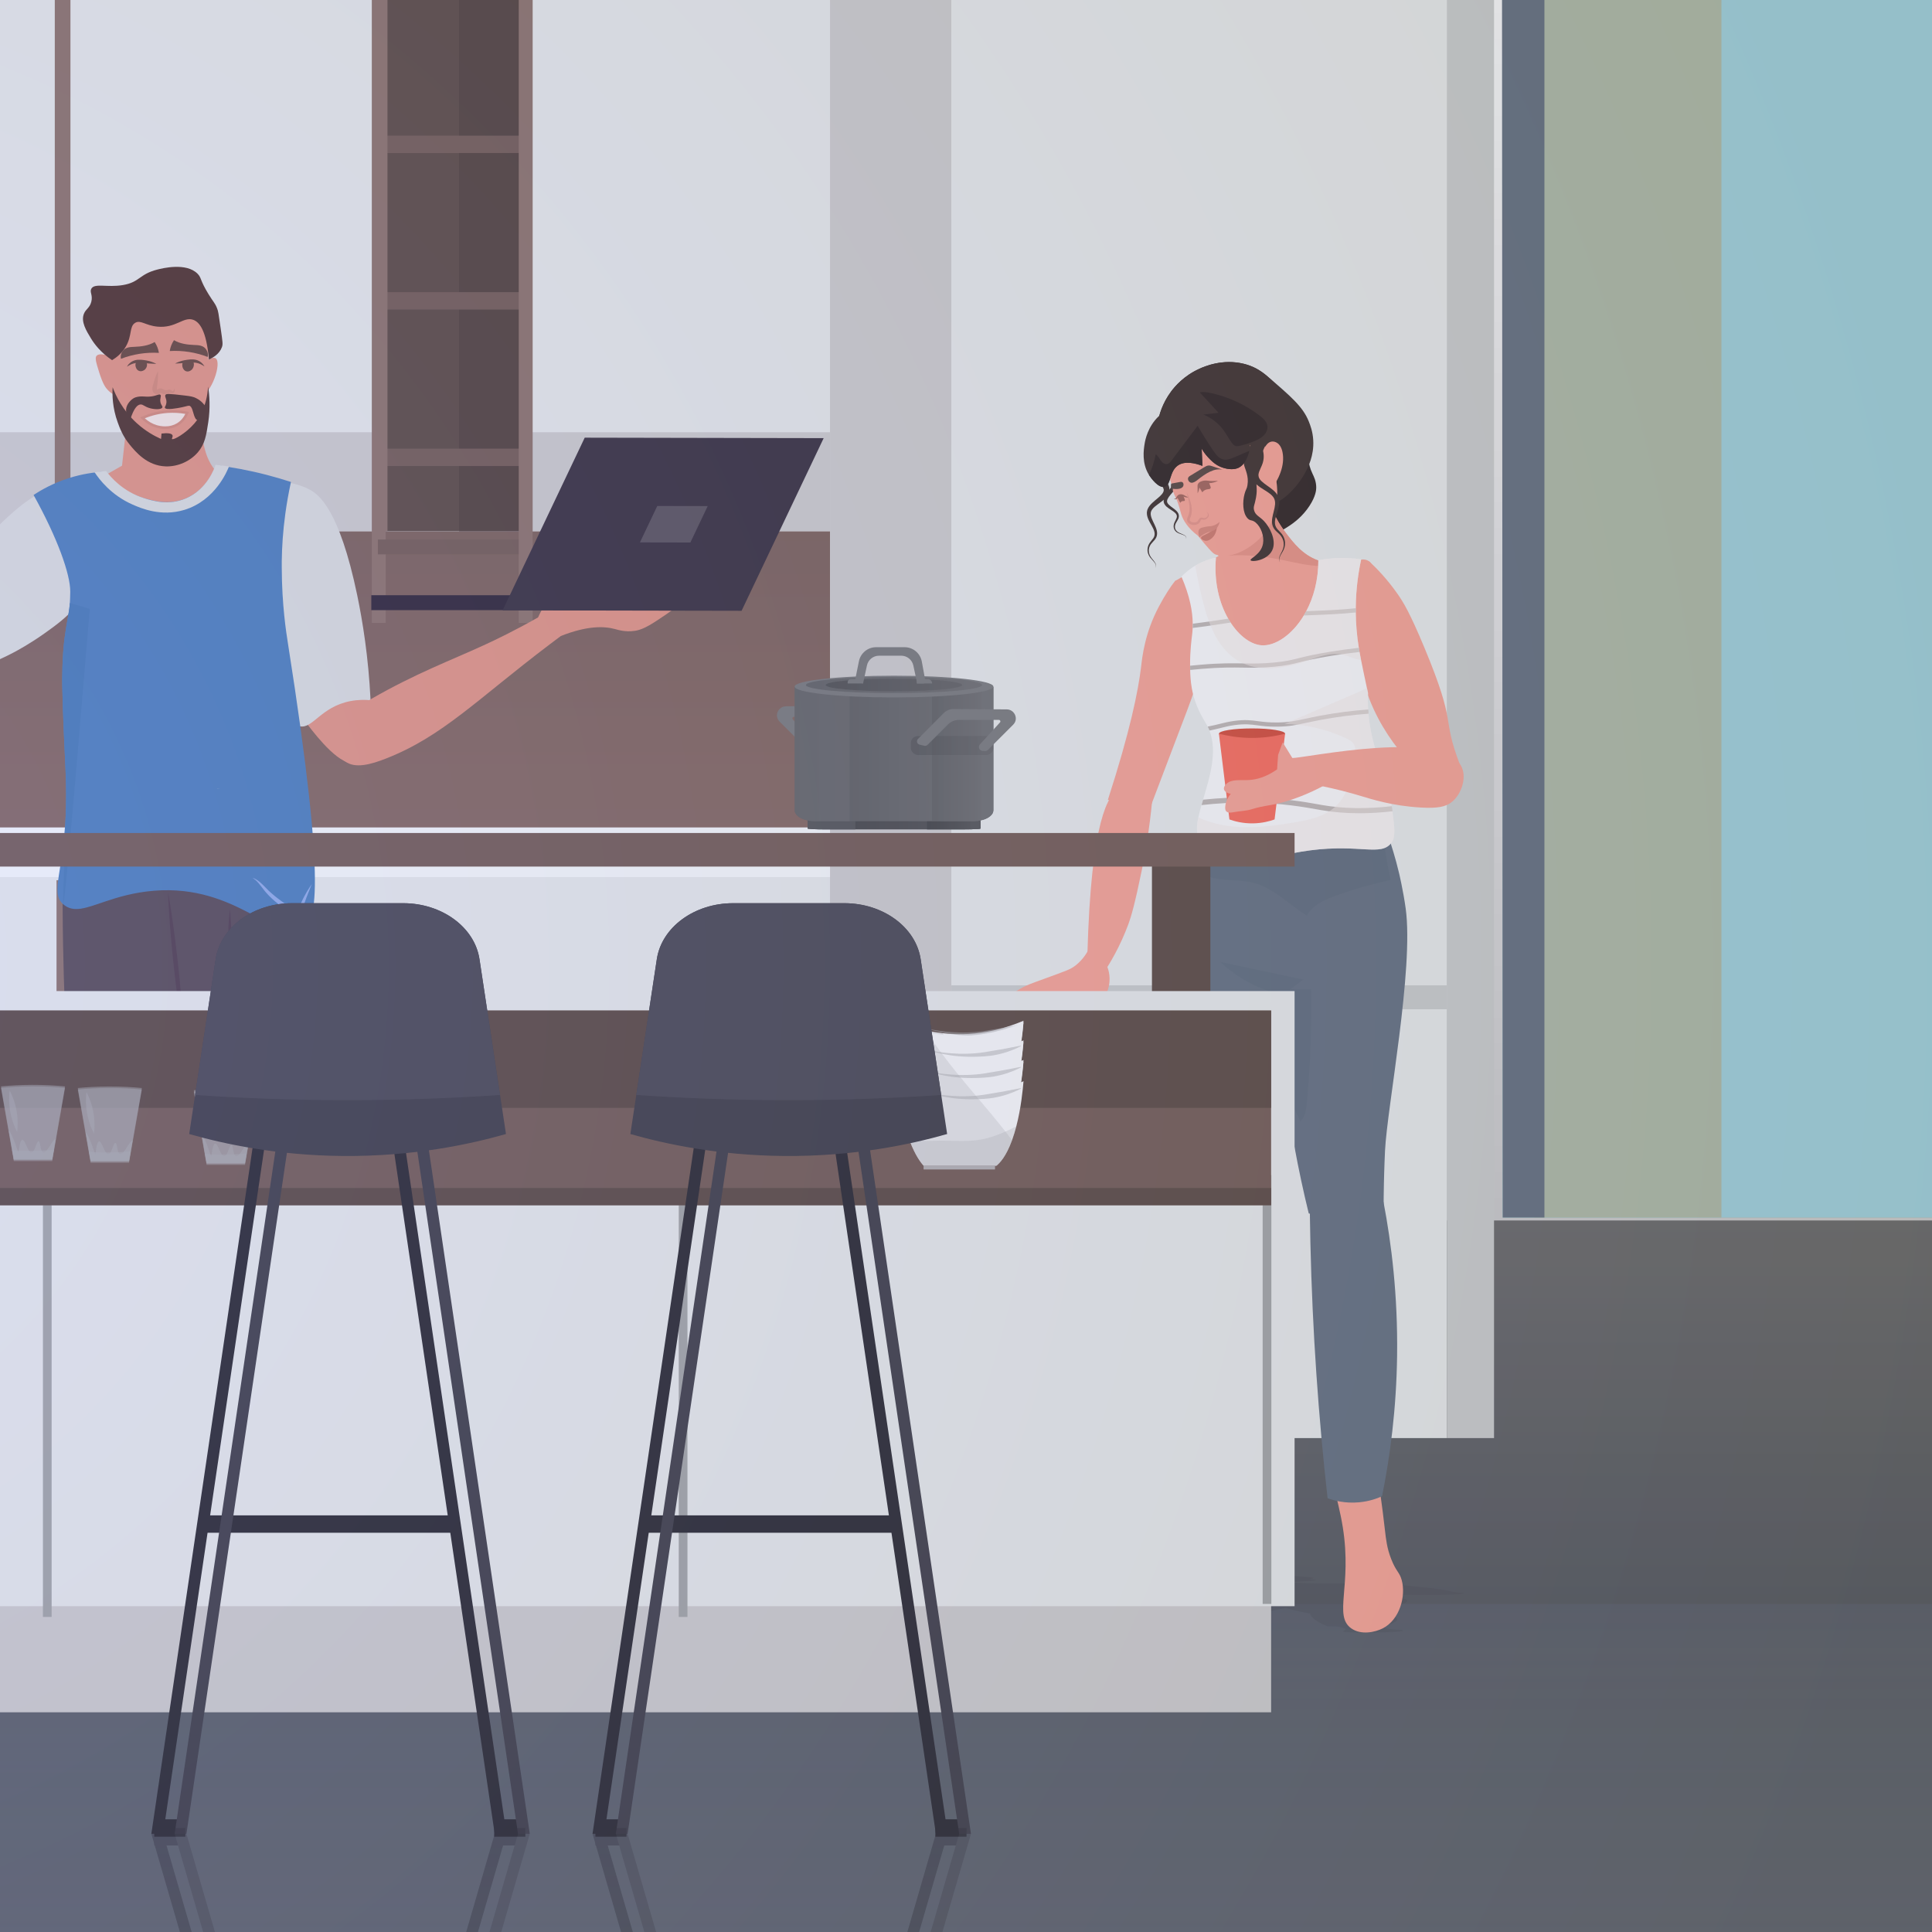 <?xml version="1.0" encoding="UTF-8"?><svg xmlns="http://www.w3.org/2000/svg" xmlns:xlink="http://www.w3.org/1999/xlink" viewBox="0 0 1000 1000"><rect x="0" y="0" width="1000" height="1000" fill="#333333" stroke="none"/><defs><style>.cls-1,.cls-2,.cls-3,.cls-4,.cls-5{fill:#b3b3b3;}.cls-1,.cls-6,.cls-7{mix-blend-mode:screen;}.cls-1,.cls-8,.cls-9,.cls-10,.cls-11,.cls-12,.cls-13,.cls-14,.cls-4{opacity:.5;}.cls-15{fill:url(#linear-gradient);}.cls-16{fill:#ed9989;}.cls-17{fill:#e89a87;}.cls-18{fill:#edf0ee;}.cls-19{fill:#fff;}.cls-20{fill:#eb9a8e;}.cls-21{fill:#fbeee8;}.cls-22{fill:#fda99a;}.cls-23{fill:#ff7361;}.cls-24{fill:#fdfffe;}.cls-25{fill:#6b7786;}.cls-26{fill:#c2bcbc;}.cls-27,.cls-28{fill:#b4c0ad;}.cls-29{fill:#667382;}.cls-30{fill:#937970;}.cls-31{fill:#a95259;}.cls-32{fill:#a6d7e3;}.cls-33{fill:#a9abaa;}.cls-34{fill:#a86b60;}.cls-35{fill:#db917f;}.cls-36{fill:#d0d2d1;}.cls-37{fill:#de8d7f;}.cls-38{fill:#c4bdba;}.cls-39{fill:#d4d2d1;}.cls-40{fill:#d48072;}.cls-41{fill:#d95341;}.cls-42{fill:#d9917e;}.cls-43{fill:#e0e3e1;}.cls-44{fill:#403744;}.cls-45{fill:#363335;}.cls-46{fill:#362c29;}.cls-47{fill:#362d3c;}.cls-48{fill:#453834;}.cls-49{fill:#96b1eb;}.cls-50,.cls-51{fill:#46454d;}.cls-52{fill:#6d4d42;}.cls-53{fill:#808181;}.cls-54{fill:#5485bf;}.cls-55{fill:#635149;}.cls-56{fill:#563a32;}.cls-57{fill:#5c5d5d;}.cls-58{fill:#302820;}.cls-59{fill:#594942;}.cls-60{fill:#574552;}.cls-61{fill:#605963;}.cls-62{fill:#5e525b;}.cls-63,.cls-14{fill:#767777;}.cls-64{fill:#7a635a;}.cls-65{fill:#5e4d47;}.cls-66{fill:#4e80ba;}.cls-67{fill:#313036;}.cls-68{fill:#515059;}.cls-51,.cls-69,.cls-3,.cls-70,.cls-71,.cls-72{mix-blend-mode:multiply;}.cls-51,.cls-72{opacity:.2;}.cls-69{fill:#d6d7db;}.cls-6{fill:url(#linear-gradient-4);}.cls-6,.cls-7,.cls-3,.cls-5{opacity:.25;}.cls-7{fill:url(#linear-gradient-3);}.cls-73{fill:url(#radial-gradient);mix-blend-mode:overlay;opacity:.15;}.cls-70{fill:#faf1ed;opacity:.51;}.cls-28{mix-blend-mode:soft-light;}.cls-74{fill:url(#linear-gradient-8);}.cls-75{fill:url(#linear-gradient-2);}.cls-76{fill:url(#linear-gradient-6);}.cls-77{fill:url(#linear-gradient-7);}.cls-9{fill:url(#linear-gradient-11);}.cls-10{fill:url(#linear-gradient-10);}.cls-11{fill:url(#linear-gradient-12);}.cls-78{isolation:isolate;}.cls-71{opacity:.4;}.cls-12{fill:url(#linear-gradient-9);}.cls-13{fill:url(#linear-gradient-5);}</style><linearGradient id="linear-gradient" x1="-186.95" y1="1000" x2="-186.95" y2="0" gradientUnits="userSpaceOnUse"><stop offset="0" stop-color="#b4b4b4"/><stop offset="1" stop-color="#fff"/></linearGradient><linearGradient id="linear-gradient-2" x1="-186.95" y1="1000" x2="-186.95" y2="631.71" gradientUnits="userSpaceOnUse"><stop offset="0" stop-color="#4a505c"/><stop offset="1" stop-color="#707070"/></linearGradient><linearGradient id="linear-gradient-3" x1="-186.95" y1="1000" x2="-186.95" y2="830.24" gradientUnits="userSpaceOnUse"><stop offset="0" stop-color="#b7b7b7"/><stop offset="1" stop-color="#6c7587"/></linearGradient><linearGradient id="linear-gradient-4" x1="-258.06" y1="453.43" x2="-258.06" y2="113.21" gradientUnits="userSpaceOnUse"><stop offset="0" stop-color="#c4928b"/><stop offset="1" stop-color="#7a635a"/></linearGradient><linearGradient id="linear-gradient-5" x1="-2099.99" y1="384.27" x2="-2057.29" y2="384.27" gradientTransform="translate(2513.77 768.54) scale(1 -1)" gradientUnits="userSpaceOnUse"><stop offset="0" stop-color="#535555"/><stop offset="1" stop-color="#696969"/></linearGradient><linearGradient id="linear-gradient-6" x1="418" y1="426.47" x2="507.47" y2="426.47" gradientUnits="userSpaceOnUse"><stop offset="0" stop-color="#4a4b4b"/><stop offset="1" stop-color="#5d5d5d"/></linearGradient><linearGradient id="linear-gradient-7" x1="479.83" xlink:href="#linear-gradient-6"/><linearGradient id="linear-gradient-8" x1="411.31" y1="390.3" x2="514.16" y2="390.3" gradientUnits="userSpaceOnUse"><stop offset="0" stop-color="#616363"/><stop offset="1" stop-color="#777"/></linearGradient><linearGradient id="linear-gradient-9" x1="482.38" xlink:href="#linear-gradient-8"/><linearGradient id="linear-gradient-10" x1="471.45" y1="385.87" x2="514.16" y2="385.87" gradientTransform="matrix(1, 0, 0, 1, 0, 0)" xlink:href="#linear-gradient-5"/><linearGradient id="linear-gradient-11" x1="417.14" y1="354.56" x2="508.33" y2="354.56" gradientTransform="matrix(1, 0, 0, 1, 0, 0)" xlink:href="#linear-gradient-5"/><linearGradient id="linear-gradient-12" x1="427.39" y1="354.56" x2="498.08" y2="354.56" gradientUnits="userSpaceOnUse"><stop offset="0" stop-color="#464747"/><stop offset="1" stop-color="#616161"/></linearGradient><radialGradient id="radial-gradient" cx="-186.95" cy="500" fx="-186.95" fy="500" r="1198.94" gradientUnits="userSpaceOnUse"><stop offset="0" stop-color="#707eff"/><stop offset="1" stop-color="#383838"/></radialGradient></defs><g class="cls-78"><g id="Layer_3"><g><rect class="cls-15" x="-1807.11" y="0" width="3240.32" height="1000"/><g><rect class="cls-75" x="-1807.11" y="631.71" width="3240.32" height="368.29"/><rect class="cls-7" x="-1807.11" y="830.24" width="3240.32" height="169.76"/></g><g class="cls-72"><path class="cls-50" d="M756.79,824.52c-.34-.04-.81-.08-1.36-.11-9.52-1.15-.9-.85-18.22-2.75-7.38-.81-10.75-1.06-13.8-1.26-5.37-.35-10.84-.61-14.82-.78,0,0-.02,0-.03,0-1.1-.04-2.44-.05-4-.04,0,0,.01,0,.02,0-1.99-.01-4.12-.02-6.39-.03-6.02-.01-11.36,.01-15.79,.05,0,0,0,0,0,0-.12,0-.23,0-.35,0-7.89-.13-12.47-.41-16.51-.65-.44-.03-.86-.05-1.27-.08,.88-.02,1.67-.05,2.32-.07,3.23-.09,7.68-.25,11.21-.5,3.29-.23,3.46-.38,3.48-.42,.06-.16-1.27-.27-1.93-.34-.83-.08-1.37-.15-1.71-.22,1.27-.15,2.4-.34,2.1-.57-.27-.2-1.53-.35-2.32-.44-3.04-.35-9.24-.59-21.63-1.08-.99-.04-2.79-.11-5.42-.17-.04,0-.07,0-.11,0-.38,0-.77-.02-1.19-.03-.1,0-.2,0-.31,0-.02,0-.04,0-.06,0-.43,0-.87-.02-1.32-.03-.12,0-.24,0-.36,0-.37,0-.75-.01-1.14-.02-.14,0-.28,0-.42,0-.5,0-1.02-.01-1.55-.02-11.07-.13-20.48,.06-23.23,.12-7.9,.16-12.51,.41-14.45,.53-3.49,.21-5.27,.42-6.21,.58-.08,0-.16,0-.24,0-5.64,.25-6.98,.55-7.33,.66-.48,.14-1.55,.45,2.26,.73,.1,0,.21,.02,.32,.02,.54,.04,3.72,.25,6.72,.26,.14,.01,.26,.02,.35,.03,.07,0,.13,.02,.17,.02,0,0,.04,0,.04,.01h0s0,0,0,0h0s.01,0,0,0h0s-.01,.01-.01,.01h0s-.01,0-.01,0c-.02,0,0,0-.04,0-.04,0-.1,.02-.19,.02-.17,.02-.43,.03-.74,.05-.63,.03-1.45,.07-2.32,.1-.87,.03-1.78,.07-2.67,.11-.87,.04-1.76,.08-2.31,.14h-.09s-.05,.02-.05,.02h-.02s-.03,0-.03,0h0s-.11,.02-.11,.02l-.1,.03-.03,.02s.1,.06,.27,.09c.35,.06,.91,.1,1.45,.15,.55,.05,1.1,.09,1.54,.13,.44,.04,.75,.09,.76,.13,0,.02-.07,.04-.21,.06-.09,0-.16,.02-.28,.03-.1,0-.23,.02-.37,.03-.55,.03-1.23,.07-1.77,.11h-.18s-.18,.03-.18,.03c-.13,.01-.2,.02-.3,.03-.15,.02-.29,.04-.34,.06-.27,.08,.34,.16,1.2,.21,.88,.05,1.79,.09,2.37,.13,.29,.02,.52,.04,.64,.05,.11,.02,.13,.03,.07,.04-.06,.01-.14,.02-.22,.03-.07,0-.11,0-.11,0,0,0,.04,0,.12,0,.09,0,.18-.01,.26-.03,.08-.01,.08-.03-.01-.05-.1-.02-.31-.04-.58-.06-.54-.04-1.41-.08-2.18-.13-.74-.05-1.18-.12-.84-.2,.07-.02,.22-.04,.38-.05,.1,0,.18-.02,.29-.03h.16s.2-.03,.2-.03c.5-.03,1.22-.06,1.88-.1,.17,0,.32-.02,.48-.03,.15,0,.28-.02,.4-.03,.23-.02,.36-.05,.39-.08,.06-.05-.27-.11-.68-.15-.42-.05-.93-.09-1.4-.14-.47-.05-.9-.09-1.11-.13-.11-.02-.15-.04-.11-.06l.04-.02s.04,0,.06-.01l.13-.02h0s-.03,0,0,0h.02s.03,0,.03,0h.07c.4-.04,1.13-.08,1.95-.11,.82-.03,1.74-.06,2.68-.09,.6-.02,1.2-.04,1.8-.07-.04,.01-.07,.02-.06,.03,0,0,.01,.01,.04,.02,.02,0,.06,.01,.11,.02,.09,.01,.22,.03,.36,.04,.61,.05,1.45,.07,2.22,.1,.78,.02,1.56,.05,2.26,.07,.69,.02,1.31,.05,1.64,.08,.32,.03,.3,.06,0,.09-.28,.03-.7,.06-1.02,.1h-.06s-.04,.01-.05,.01h-.09c-.05,.02-.12,.03-.15,.04-.08,.02-.09,.04-.06,.05,.08,.04,.4,.07,.85,.09,.45,.02,1,.04,1.54,.05,1.09,.02,2.07,.03,2.81,.05,.75,.01,1.27,.04,1.29,.06,.02,0-.02,.02-.06,.02-.04,0-.05,0-.05,0,0,0,.02,0,.07,0,.05,0,.1-.01,.1-.02,.01-.01-.12-.02-.34-.03-.23-.01-.54-.02-.91-.03-.74-.02-1.72-.03-2.72-.06-.49-.01-.97-.03-1.32-.05-.37-.02-.59-.05-.61-.08,0-.01,.02-.03,.12-.05,.04,0,.1-.01,.15-.02h.11s.04-.02,.05-.02h.06c.33-.04,.79-.06,1.17-.1,.05,0,.09,0,.14-.01,.05,0,.09-.01,.11-.01,.06-.01,.12-.02,.14-.03,.05-.02-.04-.05-.25-.07-.42-.04-1.15-.07-1.86-.1-.72-.03-1.47-.05-2.17-.08-.69-.02-1.34-.05-1.65-.08-.08,0-.14-.01-.17-.02-.01,0-.04,0-.03,0,0,0-.02,0,0-.01,.01-.02,.12-.03,.28-.05,.34-.03,.87-.07,1.45-.1,.45-.03,.94-.05,1.43-.08,.51,.07,.97,.1,1.57,.16-.01,0-.03,0-.04,0h.05c.25,.03,.53,.06,.85,.1,.35,.05,.65,.09,.81,.12,.44,.07,.63,.11,.98,.16,.95,.13,3.11,.31,8.57,.5,5.06,.28,7.59,.42,8.95,.44,.51,0,1.04,.02,1.58,.02,.06,0,.12,.01,.18,.02-.5,.01-1.01,.03-1.51,.04-2.67,.03-6.47,.08-10.52,.19,0,0-.02,0-.02,0-3.15,.09-5.49,.18-7.12,.26,.04,0,.07,0,.11,.01-.9,.02-1.8,.05-2.7,.07,0,0,.01,0,.02,0-.29,0-.59,0-.79,.02-2.32,.13-5.39,.35-8.28,.6-7.46,.64-8.69,1.21-9.25,1.42-1.52,.59-5.73,1.53-17.23,3.16,.2,0,.39,0,.59,0-4.24,.36-8.97,1.17-10.76,3.1-.18,.19-.29,.35-.37,.48-1.25,.1-3.1,.21-5.85,.32-2.93,.11-5.06,.14-16.44,.33-6.04,.1-9.69,.15-13.94,.28-5.43,.16-8.15,.24-8.03,.34,.11,.09,2.05,.17,4.01,.2,4.96,.07,11.07-.19,11.18-.18,.11,0-6.63,.18-6.02,.28,.25,.04,1.61,.05,2.01,.05,3.54,.03,4.94-.13,10.74-.24,3.18-.06,4.08-.04,9.2-.14,1.43-.03,2.68-.05,3.74-.08,6.25-.12,7.72-.13,7.85-.12,.15,.01-1.5,.06-4.87,.2-3.63,.14-3.82,.17-3.7,.19,.37,.06,3.93,.06,6.11,.05,1.53,0,2.77-.03,3.78-.05,1.43-.03,5.08-.1,7.85-.26,3.28-.19,4.74-.46,3.15-.72-.15-.02-.32-.05-.5-.07,3.51-.26,7.55-.6,10.96-1.02,1.33-.17,3.29-.47,6.78-1.25,2.56-.57,4.24-1.11,5.32-1.61,2.42-.29,6.32-.76,11.14-1.34,4.77-.57,8.01-.95,10.19-1.24,1.99,.37,5.66,.61,7.19,.74,.13,.01,.26,.02,.38,.03,.34,.03,.65,.06,.91,.09,4.32,.51,.05,1.12-3.3,1.64-.28,.04-.55,.09-.81,.13-.65,.1-1.22,.2-1.64,.29-1.18,.26-1.15,.46,1.94,.58,.04,0,.19,0,.41,0-.42,.12-.88,.25-1.44,.39-.32,.08-.64,.16-.96,.23-2.23,.52-4.36,.88-4.66,.93-3.23,.57-5.94,2.51-6.5,7.38-1.96,2.23-3.93,4.46-5.89,6.69,1.93,.01,3.98,.03,6.15,.04-2.63,.89-9.48,1.25-15.45,1.41-7.1,.19-14.57,.14-28.29,.5-5.99,.15-12.6,.32-11.97,.45,1.01,.2,19.07-.03,54.67,.04,11.06,.02,17.38,.06,21.49-.14,4.79-.23,2.4-.59,2.18-1.29-.11-.37,.41-.69,1.1-.95,.95,0,1.88,0,2.78-.01,7.21-1.34,12.99-2.93,14.43-4.71,.58-.73,.39-1.41-.35-2.06,3.21-.49,6.34-1.01,9.25-1.57,2.18-.42,4.24-.85,6.11-1.3h0c.09-.02,.18-.05,.28-.07,1.29,.43,2.75,.85,4.34,1.25,2.28,.57,4.82,1.11,7.49,1.6,.19,0,.41,0,.61,0,.06,.23,.15,.46,.26,.7,1.05,2.1,4.18,4.11,8.9,6.04,1.26,.02,2.99,.05,5.07,.07,.88,.17,1.97,.38,2.82,.63,4.83,1.4-4.91,2.09,4.35,2.39,5.14,.17,12.42,.09,16.32,0,8.83-.21,12.08-.77,9.79-1.14-1.16-.19-2.9-.2-5.44-.5-2.2-.26-2.67-.46-3.26-.7-.84-.33-1.53-.58-2.16-.78,.24,0,.48,0,.7-.01,4.12-.93,7.43-2.06,7.79-3.34,.39-1.4-2.82-2.62-6.97-3.61,.02-.13,.05-.28,.13-.46,0,0,.19-.4,.58-.77,1.08-1.03,14.99-4.3,10.69-5.73-1.26-.42-3.44-.84-3.44-.84-1.37-.26-2.87-.5-4.29-.7,.09,0,.18,0,.27-.01,2.31-.14,1.79-.35,.6-.75-.02,0-.04-.01-.06-.02-.1-.03-.21-.07-.32-.1-.06-.02-.14-.04-.21-.06,4.49,.04,9.63,.07,15.38,.09,8.33,.02,12.89-.01,16.33-.15,4.36-.17,7.21-.53,4.94-.79Zm-151.49-6.59c0-.05-.36-.1-.77-.13,.42-.03,.74-.07,1.05-.12,.2,.03,.42,.06,.67,.1-.1,.01-.22,.04-.2,.06,0,.01,.05,.02,.09,.03-.08,0-.16,.01-.24,.02-.2,.01-.4,.02-.61,.04Zm103.95,5.63c-.34-.09-.67-.2-.92-.32-.07-.03-.12-.06-.16-.1-.17-.12-.14-.25-.09-.34,4.03,.5,9.55,.91,14.89,1.23-3.67,0-7.44,0-11.2,.02-.96-.15-1.83-.31-2.52-.49Z"/><path class="cls-50" d="M608.75,818.14h-1.19c.61,.01,.96,0,1.19,0Z"/></g><path class="cls-51" d="M26.28,777.64H-97.4s-38.76,3.58-38.76,3.58h-71.7v.34h67.98s20.15,0,20.15,0c-.61,.05-1.21,.1-1.79,.16-11.97,.3-21.88,.51-28.19,.64-17.19,.35-35.15,.64-58.06,1.22-.17,0-.34,0-.51,.01-1.11-.98-4.09-1.79-6.87-2.38-9.34-1.98-20.15-2.3-24.42-2.41-3.29-.08-6.68-.13-10-.15,.04,0,.08-.02,.13-.03-3.95-.06-8.12-.11-12.51-.16-9.39-.11-18.22-.18-26.29-.22-.15,.02-.43,.05-.86,.09-.3-.02-.6-.04-.9-.05-2.75-.18-3.81-.35-4.77-.54,1.32-.14,1.86-.29,2.52-.49,.98-.29,.73-.54,.17-.74,0,0,0,0,0,0,1.25-.08,2.31-.17,3.1-.27,1.71-.2,2.15-.4,.58-.45-.48-.01-1.17-.02-1.98,0,1.96-.05,4.21-.13,5.2-.25,.55-.07,.39-.11-.64-.42-1.17-.36-1.25-.39-1.93-.47-1.11-.12-1.82-.13-4.5-.33-4.38-.32-3.45-.36-5.46-.45-5.86-.27-18.56-.13-20.88-.1-9.54,.11-9.05,.29-17.83,.35-8.2,.06-14.74-.05-16.38,.09-.95,.08,.9,.14,0,.3-.84,.14-2.85,.16-3.85,.28-1.57,.18,1.24,.38,3.69,.56,1.31,.09,3.59,.24,7.3,.37-1.97-.02-3.56-.02-4.41,.02-.96,.05-.23,.15,1.28,.37,2,.28,3.46,.36,4.5,.41,.67,.03,1.47,.07,2.47,.09,.06,.17,.64,.4,2.67,.65,.76,.09,1.83,.22,3.83,.36-.53,.21-1.05,.42-1.58,.63-2.7,.07-5.39,.14-8.09,.2-.49-.02-.93-.05-1.31-.06-4.81,.01-11.17,.05-18.31,.15-7.78,.11-13.84,.26-18.07,.38,.14,.01,.27,.02,.41,.03-8.64,.22-20.33,.68-50.71,2.19-3.1,.15-5.64,.28-7.37,.37-14.52-.49-26.67-.74-35.93-.88-6.74-.1-20.77-.28-24.98-.7-.1,0-.2-.02-.29-.03-1.58-.18-.86-.34-4.6-.54-.37-.02-1.36-.08-2.8-.14-3.35-.14-8.21-.25-9.16-.21-1.24,.06,5.53,.32,3.9,.45-1.48,.12-8.6,.04-18.31,.02-12.49-.02-26.68,.06-26.98,.17-.22,.08,7.1,.23,40.95,.55,2.2,.04,12.74,.26,20.38,.55,2.93,.11,5.65,.24,5.65,.24,7.99,.39,11.39,.62,16.14,.89,10.64,.6,25.08,.93,30.36,1.04,3.24,.06,6.26,.12,9.02,.16,.74,.01,1.5,.02,2.28,.03,.21,0,.42,0,.63,0,.42,0,.82,0,1.21,0,1.42,0,2.73,0,3.93-.03-.2,0-.36,.02-.46,.02,16.06-.15,28.19-.39,36.14-.57,2.17-.05,8.63-.2,16.38-.45,4.11-.13,8.11-.26,12.24-.43-.56,.14-1.29,.3-2.04,.56-1.19,.41-1.21,.93-1.14,1.06,.82,1.51,2.35,1.99,1.95,2.74-.81,1.5-8.32,1.96-1.76,2.24,0,.02,0,.05,0,.07,.22,2.32,3.4,3.93,3.44,5.3,.02,.91-.06,1.23-.06,1.23-.16,.95-.51,1.21,.06,2.05,1.17,1.73,4.28,3.13,6.75,4.05,1.07,.35,2.14,.71,3.21,1.06,.13,0,.27,0,.42-.01,0,0,0,0,0,0-.58,.2-1.63,.35-3.28,.47-.14,0-.29,0-.45,0-5.9-.09-10.37,.47-22.9,.67-7.37,.12-12.55,.04-14.26,.2-1.21,.09-.53,.25,1.11,.37,0,0,.01,0,.02,0,.24,.02,.51,.03,.79,.05h0s0,0,0,0c.22,.01,.46,.02,.7,.03,.02,0,.04,0,.07,0,.23,0,.48,.02,.74,.02,.01,0,.02,0,.04,0,.01,0,.02,0,.03,0,.26,0,.54,.01,.84,.02,6.03,.11,19.07-.06,32.71-.2,4.77-.05,8.04-.07,13.99-.15,11.98-.15,13.69-.23,14.58-.29,2.24-.16,.94-.38-.44-.53-.03-.02-.07-.04-.14-.07-.5-.07-1.6-.25-2.4-.47-.21-.06-.39-.12-.52-.17h0c.48,.01,.87,.02,1.16,.03,4.6-.66,9.08-1.49,11.24-2.48,3.01-1.37,.41-2.54-2.89-3.38,2.86-.57,6.92-1.42,10.92-2.48,4.19-1.1,6.11-1.84,7.71-1.84,2.07,0,.01,1.25,4.5,3.08,1.46,.6,3.21,1.09,4.5,1.42-.44,1.24,.4,2.59,3.21,4.02,1.22,.62,2.75,1.23,4.5,1.81,.29-.02,1.19-.06,2.6-.11-.44,.14-.87,.26-1.24,.36-.63,.07-1.4,.19-1.36,.33,.02,.06,.08,.28,2.43,.41,3.48,.19,9.44,.06,21.84,.13,11.03,.06,11.61,.19,22.33,.21,6.84,.01,13.2,.02,16.99-.17,3.19-.16,4.17-.45,1.46-.58-2.83-.14-7.93-.02-16.5-.04-7.63-.02-13.76-.15-17.96-.26,.19,.02,.31,.05,.38,.07-2.78-.09-5.64-.21-7.36-.36-.73-.07-1.21-.14-1.5-.21,1.48,.04,2.6,.07,3.27,.1,3.57-1.09,7.94-2.63,10.92-4.49,1.84-1.15,1.16-1.17,3.21-3.07,2.02-1.87-.09-3.74,.24-5.61,1.73,0,3.38-.03,4.96-.07,4.98-.14,11.2-.53-1.58-4.59,1.37,0,2.64,0,3.93-.03,.05,0,.1,0,.16,0,3.63,.21,11.9,.67,19.1,.82,5.26,.18,13.65,.07,21.38-.07,29.23-.51,46.87-1.34,84.56-2.6,2.5-.08,4.54-.15,5.78-.19,13.7-.24,22.4-.22,27.95-.16,1.76,.02,5.4,.07,10.12,.04,2.7-.02,5.59-.06,11.56-.23,2.22-.06,5.04-.15,7.55-.23H-16.2s42.49-3.94,42.49-3.94Zm-318.51-1.93c.11,.04,.21,.08,.3,.13-.06,0-.13,0-.19,0-.03-.04-.07-.09-.11-.13Z"/><g><rect class="cls-27" x="777.8" y="0" width="655.42" height="630.19"/><rect class="cls-32" x="777.8" y="0" width="655.42" height="630.19"/><rect class="cls-28" x="794.12" width="96.89" height="630.19"/><polygon class="cls-25" points="777.8 630.19 799.4 630.19 799.4 0 777.45 0 777.8 630.19"/></g><rect class="cls-64" x="-945.72" y="156.42" width="1375.34" height="340.22"/><rect class="cls-6" x="-945.72" y="156.42" width="1375.34" height="340.22"/><rect class="cls-18" x="-945.72" y="0" width="1375.34" height="274.96"/><rect class="cls-39" x="-945.72" y="223.73" width="1375.34" height="51.23"/><rect class="cls-55" x="196.05" y="0" width="76.05" height="274.96"/><rect class="cls-59" x="237.59" y="0" width="34.5" height="274.96"/><rect class="cls-18" x="-945.72" y="442.03" width="1438.15" height="298.98"/><rect class="cls-39" x="-945.72" y="698.74" width="1438.15" height="42.27"/><rect class="cls-39" x="429.61" y="0" width="62.81" height="744.35" transform="translate(922.04 744.35) rotate(180)"/><rect class="cls-18" x="492.42" y="0" width="256.47" height="744.35"/><rect class="cls-36" x="492.42" y="510.01" width="256.47" height="12.37"/><rect class="cls-36" x="748.89" y="0" width="24.42" height="744.35" transform="translate(1522.2 744.35) rotate(180)"/><rect class="cls-30" x="28.36" y="0" width="7.2" height="274.96"/><rect class="cls-30" x="29.26" y="0" width="7.2" height="274.96"/><rect class="cls-30" x="29.26" y="455.61" width="7.2" height="285.39"/><rect class="cls-30" x="192.45" y="0" width="7.2" height="322.41"/><rect class="cls-64" x="195.59" y="70.21" width="76.51" height="9"/><rect class="cls-64" x="195.59" y="151.22" width="76.51" height="9"/><rect class="cls-64" x="195.59" y="232.22" width="76.51" height="9"/><rect class="cls-64" x="195.59" y="279.26" width="76.51" height="7.68"/><rect class="cls-30" x="193.35" y="0" width="7.2" height="274.96"/><rect class="cls-30" x="268.5" y="0" width="7.2" height="322.41"/><rect class="cls-24" x="-945.72" y="428.28" width="1375.34" height="25.69"/><g><path class="cls-17" d="M173.49,810.46c-6.2,6.82-15.55-1.09-43.2-3.18-9.17-.69-13.01,.06-15.74-3.53-3.24-4.27-1.42-10.27,.36-23.08,.32-2.32,.64-4.86,.93-7.65,0,0,.79-7.63,1.09-21.66,.65-29.3-8.7-36.56-10.94-72.73-.81-13.03-1.08-32.39,2.17-56.44-1.19-16.59-2.62-33.55-4.34-50.88-1.62-16.38-3.44-32.41-5.4-48.06-1.27-10.11-2.6-20.05-3.99-29.84-.59,7.09-1.23,13.75-1.89,19.94-1.22,11.38-2.49,21.14-3.61,29-.09,.66-.18,1.3-.28,1.94-1.64,11.27-3.5,22.09-7.23,43.73-6.33,36.75-6.62,35.96-7.22,42.13-.55,5.58-.69,10.19-.56,14.18,.06,1.94,.18,3.74,.35,5.42,1.03,10,3.8,16.03,5.21,26.05,1.03,7.34,.85,12.9,.78,17.15-.42,24.41-8.85,43.07-11.9,63.41-.66,4.35-1.06,8.8-1.09,13.38-.02,3.01,.12,6.09,.47,9.25,.14,1.3,.31,2.6,.52,3.92,.8,5.04,1.91,8.93,2.4,10.6,.66,5.18-.42,8.49-1.3,10.31-.12,.25-.23,.47-.34,.66-2.43,4.35-6.76,6.01-15.31,9.13-5.88,2.15-11.05,3.33-11.05,3.33-27.44,5.35-31.91,6.57-35.13,2.71-2.21-2.65-3.31-7.08-1.92-9.54,1.7-3.01,6.37-1.57,13.81-3.53,4.78-1.25,8.48-3.33,10.92-4.94,0,0,5.03-2.94,9.32-6.9,.44-.4,.87-.81,1.28-1.23,3.03-3.07,4.75-7.45,5.56-13.73,1.31-10.13,.24-25.2-1.62-47.76-1.19-14.4-2.23-26.26-2.95-34.32,0,0-10.43-120.34-1.51-227.39,.17-2.16,.36-4.3,.56-6.44,1.17-12.86,2.64-25.48,4.44-37.63,.22-1.47,.44-2.93,.67-4.38,1.13-7.21,3.58-20.24,11.78-30.56,1.38-1.74,2.92-3.41,4.65-4.95,7.59-6.79,18.63-9.69,36.54-9.9,12.66-.14,27.56-.39,38.07,10.14,.26,.26,.52,.53,.77,.81,9.06,9.76,10.42,23.65,10.97,30.17,1.51,18.08,2.28,36.34,2.54,54.05,.06,3.41,.09,6.79,.11,10.16,.32,70.14-6.82,129.06-6.82,129.06,1.72,96.17-2.24,134.74-7.36,148.86-.84,2.32-4.11,10.58-2.66,18.51,.29,1.59,.77,3.17,1.51,4.69,3.36,6.97,11.03,10.62,13.97,12.01,2.18,1.03,6.81,3.17,13,3.36,7.54,.22,11.15-2.66,13.01-.53,1.95,2.24,1.06,8.91-2.41,12.72Z"/><path class="cls-31" d="M69.1,792.09c1.3,2.39,4.94,9.74,1.85,14.9-.88,1.48-2.59,3.23-14.58,6.59-5.95,1.67-9.23,2.27-13.99,3.36-14.32,3.26-28.01,7.4-33.58,4.07-.59-.35-1.08-.8-1.54-1.36-2.35-2.81-3.06-7.12-1.92-9.54,1.71-3.64,6.89-1.78,14.26-4.51,12.53-4.64,17-17.22,22.9-15.27,1.53,.51,1.57,1.47,4.16,2.43,3.34,1.24,6.24,.73,9.02,.35,3.12-.43,7.6-.89,13.42-1.01Z"/><path class="cls-31" d="M177.35,796.45c2.71,2.94,1.74,9.42-1.46,13.11-3.79,4.38-10.15,4.19-16.99,3.88-10.72-.48-11.3-3.49-22.33-4.85-12.41-1.53-18.36,1.47-21.84-2.91-2.35-2.95-2.41-7.77-2.43-9.22-.04-3.42,.81-6.14,1.46-7.77,1.42,1.09,3.54,2.56,6.31,3.88,8.38,4.02,20.34,5.68,22.82,1.46,.45-.77,.79-2.07,0-4.37,4.2,2.49,10.33,5.31,17.96,5.83,8.58,.58,13.68-2.09,16.5,.97Z"/><path class="cls-58" d="M49.37,770.22c.15,0,.31-.03,.46-.03,.48-.03,.97-.08,1.45-.14,5.62-.59,11.37-1.93,16.71,0,.08-12.95,.15-25.88,.23-38.86-8.16-2.66-12.18-1.45-14.32,.7-.86,.87-1.55,2.01-2.09,3.41-3.26,8.25-1.42,24.54-2.44,34.92Z"/><path class="cls-62" d="M35.85,589.64c.02,20.57-.06,27.98-.06,27.98-.16,21.56-.51,27.37,.06,46.57,1.17,39.12,4.28,70.94,6.75,91.86,1.07,8.01,2.14,16.02,3.21,24.03,1.58-1.16,5.46-3.68,10.92-3.89,5.98-.23,10.3,2.44,11.88,3.53,4.6-14.91,9.08-33.88,11.24-56.18,3.01-31.13,.41-57.6-2.89-76.67,2.86-12.85,6.92-32.25,10.92-56.18,4.19-25.04,6.11-41.82,7.71-41.69,2.07,.16,.01,28.42,4.5,69.96,1.46,13.56,3.21,24.68,4.5,32.15-.44,28.12,.4,58.64,3.21,91.15,1.22,14.17,2.75,27.84,4.5,40.98,.83-.99,6.49-7.57,15.1-7.07,5.15,.3,8.78,2.99,10.28,4.24,3.57-24.67,7.94-59.58,10.92-101.75,1.84-25.98,1.16-26.6,3.21-69.6,2.83-59.29-2.43-118.94,2.23-178.08,.52-6.63,1.5-22.43-7.02-35.2-3.77-5.64-10.14-9.69-21.61-13.92-18.21-6.71-52.23-7.84-72.77,14.08-1.23,1.32-1.99,2.34-2.8,3.39-17.22,22.36-17.5,50.86-17.42,69.99,.22,52.53,3.4,89.09,3.44,120.3Z"/><path class="cls-60" d="M68.28,639.47c-.77-.81-1.65-1.48-2.59-1.98l.47-.6c.86,.67,1.73,1.33,2.57,2.02,.85,.68,1.7,1.36,2.53,2.07,.83,.7,1.68,1.39,2.49,2.1l2.46,2.14,.56,.49-.29,.75-1.22,3.13c-.4,1.05-.78,2.1-1.19,3.14l-2.37,6.3c-.38,1.06-.8,2.1-1.21,3.15-.4,1.05-.82,2.1-1.24,3.15-.84,2.1-1.72,4.18-2.71,6.23,.4-2.24,.9-4.45,1.44-6.64,.27-1.1,.55-2.19,.85-3.28,.3-1.09,.6-2.18,.93-3.26l1.02-3.24,1.12-3.21c.38-1.07,.8-2.13,1.22-3.18,.43-1.05,.86-2.1,1.32-3.14l.27,1.23-2.33-2.29c-.78-.76-1.53-1.55-2.29-2.32-.77-.77-1.51-1.57-2.26-2.36-.75-.79-1.48-1.61-2.21-2.41l.47-.6c.9,.73,1.64,1.63,2.17,2.62Z"/><path class="cls-60" d="M86.97,461.89s.9,4.72,1.95,11.84c.53,3.56,1.11,7.71,1.67,12.17,.27,2.23,.59,4.53,.84,6.88,.27,2.34,.54,4.73,.81,7.11,.24,2.38,.49,4.77,.73,7.12,.25,2.35,.43,4.66,.65,6.9,.1,1.12,.19,2.22,.29,3.3,.08,1.08,.16,2.07,.46,2.87,.04,.1,.08,.2,.12,.29,.01,.03,.07,.14,.04,.09l.1,.16c.07,.1,.13,.23,.2,.31l.17,.2c.25,.28,.56,.55,.92,.74,.7,.42,1.56,.6,2.39,.7,1.7,.2,3.31-.05,4.86,.07,1.51,.11,2.82,.51,3.75,1.09,.95,.57,1.42,1.35,1.64,1.87,.22,.53,.24,.84,.25,.83-.02,0-.08-.3-.37-.77-.28-.47-.83-1.1-1.75-1.52-.91-.43-2.14-.64-3.55-.61-1.37,.02-3.04,.45-4.93,.37-.95-.05-1.98-.16-3.01-.65-.52-.23-.99-.58-1.43-1.02l-.32-.37c-.09-.12-.15-.21-.23-.32l-.11-.16-.14-.24c-.07-.13-.14-.27-.2-.41-.49-1.12-.61-2.27-.76-3.33-.14-1.07-.28-2.17-.42-3.28-.27-2.23-.59-4.53-.84-6.88-.27-2.34-.54-4.73-.81-7.11-.24-2.38-.49-4.77-.73-7.12-.25-2.35-.43-4.66-.64-6.9-.4-4.48-.73-8.66-.96-12.25-.5-7.18-.63-11.99-.63-11.99Z"/><path class="cls-60" d="M84.87,528.73s-.13-.14-.36-.4c-.12-.12-.25-.31-.44-.47-.19-.16-.4-.34-.64-.54-.25-.19-.55-.37-.86-.58-.32-.19-.69-.37-1.06-.58-.79-.36-1.7-.71-2.72-1.01-.51-.15-1.05-.3-1.62-.4-.56-.13-1.15-.24-1.75-.35-1.21-.21-2.5-.35-3.84-.47-2.68-.23-5.57-.31-8.46-.24-1.45,.02-2.89,.09-4.32,.18-1.42,.09-2.82,.2-4.18,.34-1.35,.15-2.66,.28-3.89,.47-1.23,.18-2.39,.38-3.47,.58-1.06,.22-2.04,.44-2.9,.66-.85,.24-1.59,.47-2.2,.68-.59,.24-1.07,.41-1.38,.58-.32,.15-.49,.23-.49,.23,0,0,.14-.13,.39-.37,.25-.25,.66-.57,1.2-.96,.55-.36,1.23-.8,2.06-1.22,.42-.2,.86-.41,1.33-.64,.47-.2,.98-.4,1.51-.61,1.06-.39,2.23-.79,3.48-1.11,1.25-.35,2.58-.65,3.97-.91,2.78-.52,5.79-.81,8.8-.88,1.51-.03,3.02,0,4.51,.1,1.49,.1,2.95,.26,4.35,.5,1.41,.23,2.75,.55,4.02,.93,1.26,.36,2.43,.82,3.47,1.33,.53,.23,1.01,.53,1.47,.78,.45,.29,.86,.58,1.24,.85,.36,.31,.71,.57,1,.87,.28,.31,.54,.57,.75,.84,.41,.56,.67,1,.8,1.33,.14,.32,.22,.49,.22,.49Z"/><path class="cls-60" d="M119.09,470.75s.21,3.48,.53,8.7c.09,1.3,.19,2.71,.3,4.19,.12,1.48,.25,3.05,.38,4.67,.13,1.62,.32,3.28,.48,4.98,.08,.89,.15,1.65,.41,1.96,.22,.36,.94,.77,1.71,1.23,1.47,.93,2.95,1.85,4.4,2.77,1.46,.9,2.86,1.85,4.23,2.73,2.73,1.79,5.26,3.5,7.4,5,4.3,2.98,7.05,5.15,7.05,5.15,0,0-3.17-1.5-7.76-4.01-2.3-1.25-4.96-2.74-7.78-4.39-1.4-.83-2.87-1.66-4.33-2.56-1.46-.89-2.95-1.8-4.44-2.7-.37-.24-.72-.44-1.15-.73-.41-.29-.87-.66-1.24-1.2-.37-.54-.53-1.16-.61-1.66-.08-.52-.1-.94-.14-1.37-.15-1.72-.22-3.42-.29-5.06-.12-3.28-.09-6.35,.03-8.97,.11-2.62,.32-4.8,.49-6.33,.08-.76,.17-1.36,.22-1.76,.06-.41,.09-.62,.09-.62Z"/><path class="cls-17" d="M159.51,375.45c4.7,6.05,17.21,22.16,25.05,19.27,7.43-2.74,7.2-21.25,7.11-28.06-.14-11.39-2.4-18.63-7.59-36.51-10.95-37.7-10.12-37.19-13.01-43.36-5.6-11.99-19.47-36.92-28.43-34.69-6.24,1.55-7.64,15.65-8.67,26.02-1.24,12.47-5.06,57.93,25.54,97.33Z"/><path class="cls-17" d="M-43.66,324.41c-.11,.17-.23,.39-.36,.65h-.01c-1.35,2.46-4.02,8.16-2.08,14.62,1.55,5.12,5.97,10.54,11.45,11.39,.21,.03,.42,.06,.63,.08,2.4,.22,4.18-.81,6.77-2.18h.02s.07-.04,.09-.06c.86-.44,1.82-.93,2.92-1.42,.91-.4,1.55-.69,2-.92,.21-.11,.44-.22,.64-.32,.41-.21,.49-.26,.58-.3,2.58-1.3,4.93-2.66,7.05-4.03,3.49-2.25,6.38-4.56,8.74-6.7,3.6-3.28,6.59-6.69,9.75-9.92,4.5-4.65,9.35-8.95,16.8-12,.7-.29,1.32-.53,1.89-.73,2.92-1.03,4.48-1.1,7.3-2.02,1.19-.38,2.6-.91,4.42-1.71,.38-.17,.8-.36,1.28-.61,1-.48,2.22-1.16,3.67-2.05,3.32-2.06,7.86-5.37,13.69-10.89,.97-.92,1.99-1.91,3.05-2.98,13.26-13.29,20.48-20.57,19.24-25.56-.49-1.99-2.33-3.55-5.14-4.64-4.87-1.92-12.67-2.48-21.44-1.68-7.12,.64-14.88,2.2-22.25,4.67-4,1.34-7.09,2.68-9.96,4.37-13.5,7.95-18.72,15.27-31.97,28.43-.81,.79-1.58,1.56-2.32,2.26-11.13,10.72-15.58,12.58-20.47,17.28-.15,.14-.3,.28-.43,.41-2.78,2.68-4.21,4.18-5.56,6.58Z"/><path class="cls-43" d="M140.72,319.08c-.19,6.63,.04,15.79,1.93,26.5,2.29,12.98,5.08,28.78,12.53,30.35,6.7,1.42,10.83-10,26.02-13.01,4.32-.85,8.04-.74,10.6-.48-1.09-22.37-4.1-40.85-6.9-54.34-9.34-44.91-20.15-52.2-24.42-54.55-8.78-4.84-18.36-4.47-25.05-3.37,2.75,11.6,5.08,25.56,5.78,41.44,.44,10,.17,19.2-.48,27.46Z"/><path class="cls-43" d="M-40.4,315.16c-.95,.6-2.02,1.48-1.96,2.47,.13,2.32,6.26,2.27,11.56,6.26,.92,.7,6.23,4.83,7.23,11.56,1.22,8.24-4.9,14.53-5.78,15.42,16.06-3.48,28.19-8.84,36.14-13.01,2.17-1.14,8.63-4.61,16.38-10.12,5.46-3.89,10.73-7.68,16.38-13.97,3.04-3.39,5.27-6.47,6.75-8.67,1.2-4.13,2.07-9.42,1.45-15.42-2.24-21.51-21.79-33.47-24.86-35.28-.73,.33-2.38,1.04-4.35,2.14-8.73,4.82-20.2,14.81-51.44,50.11-3.16,3.57-5.75,6.53-7.48,8.51Z"/><path class="cls-45" d="M314.96,306.45s-.16,.22-.43,.61c-.28,.39-.65,.93-1.05,1.61-.21,.33-.4,.72-.61,1.11-.22,.39-.38,.84-.6,1.28-.18,.46-.37,.92-.52,1.41-.18,.48-.3,.99-.43,1.49-.11,.51-.24,1.01-.3,1.52-.09,.5-.14,1-.19,1.49-.02,.49-.08,.96-.07,1.41,0,.45,0,.88,.02,1.27,.03,.79,.11,1.45,.18,1.92,.06,.47,.1,.74,.1,.74,0,0-.11-.25-.3-.68-.1-.22-.2-.49-.29-.81-.11-.32-.21-.68-.28-1.08-.1-.4-.16-.84-.21-1.31-.06-.47-.07-.97-.07-1.49,.03-.52,.02-1.05,.11-1.59,.06-.54,.18-1.08,.29-1.62,.16-.53,.3-1.07,.5-1.57,.17-.52,.42-.99,.64-1.46,.25-.45,.48-.9,.76-1.28,.26-.4,.52-.76,.79-1.07,.25-.32,.52-.6,.76-.83,.23-.24,.44-.44,.63-.58,.37-.29,.58-.46,.58-.46Z"/><path class="cls-69" d="M141.91,449.04c-.48,0-.75,0-.75,.02s.27,.02,.75-.02Z"/><path class="cls-17" d="M49.02,249.05c-1.08,30.11,22.06,51.21,42.4,49.47,14.35-1.23,27.75-13.86,33.09-31.16,.8-2.46,1.56-6.14,.32-9.96-2.29-7.06-9.09-7.36-14.78-15.74-3.1-4.57-4.05-8.87-5.14-13.81-1.84-8.36-1.32-15.46-.64-19.91-4.58,1.07-10.92,2.06-18.47,1.77-7.81-.31-14.23-1.88-18.79-3.37-1.28,11.56-2.57,23.13-3.85,34.69-4.71,2.68-9.42,5.35-14.13,8.03Z"/><path class="cls-54" d="M157.02,480.17c-14.49,8.97-33.83-22.61-77.25-19.13-10.46,.85-18.62,3.32-25.22,5.54-10.05,3.37-16.46,6.11-21.79,1.49-7.19-6.25,.58-16.59,1.4-51.16,.41-16.86-1.13-27.79-1.94-62.1-.07-2.88-.04-14.81,1.14-24.06,1.15-8.95,2.27-12.71,2.75-17.92,0,0,.02-.27,.05-.72,.07-1.18,.19-3.6,.2-5.91,.03-9.08-6.63-27.74-18.98-50,4.23-2.8,10.29-6.17,18.06-8.67,7.15-2.29,13.5-3.11,18.32-3.38,2.31,2.72,6.76,7.3,13.47,10.77,2.24,1.15,4.73,2.18,7.48,2.97,4.95,1.42,12.97,3.73,21.68,0,10.71-4.59,14.64-14.96,15.41-17.13,8.06,1.02,16.9,2.6,26.29,5.04,4.38,1.13,8.56,2.38,12.51,3.66-1.24,5.71-2.18,11.11-2.88,16.18-1.3,9.4-1.79,17.69-1.88,24.75,0,.29-.02,1.6,0,3.38,.04,19.37,2.36,33.94,3.15,38.93,20.97,132.96,13.7,143.95,8.03,147.46Z"/><path class="cls-43" d="M95.43,263.91c-12.08,3.68-22.49-.86-26.7-2.7-11.25-4.91-17.39-13.15-19.8-16.8,2-.2,4-.4,6-.6,2.38,3.16,8.75,10.69,19.79,14.08,4.38,1.35,12.69,3.93,21.68,0,10.8-4.73,14.51-15.33,15.16-17.31,2.33,.28,4.65,.55,6.98,.83-.85,2.2-7.08,17.63-23.1,22.5Z"/><path class="cls-66" d="M32.76,468.07c-.43-.03,.66-20.13,1.4-51.16,.41-16.86-1.13-27.79-1.94-62.1-.07-2.88-.04-14.81,1.14-24.06,1.15-8.95,2.27-12.71,2.75-17.92,0,0,.02-.27,.05-.72,3.58,.96,7.03,2,10.32,3.08-10.34,124.51-13.21,152.92-13.72,152.88Z"/><path class="cls-69" d="M127.72,443.47c-.41,0-.64,0-.64,.02,0,0,.23,.02,.64-.02Z"/><path class="cls-69" d="M112.16,408.01s.68,.2,1.84,.38c-1.14-.29-1.82-.42-1.84-.38Z"/><path class="cls-17" d="M328.39,326.55c2.7-.39,5.59-1.37,11.56-5.3,5.53-3.64,14.77-9.72,13.73-12.05-.74-1.66-5.93,.37-20,.48-.95,0-5.03,.03-10.36-.48-1.06-.1-12.97-1.28-13.01-3.13-.03-1.4,6.71-1.37,8.67-5.78,.23-.51,.88-1.98,.24-2.89-1.11-1.59-5.23-.24-12.05,1.45-9.5,2.35-9.39,1.68-12.05,2.65-2.93,1.07-10.64,4.66-16.62,18.07-11.97,6.79-21.88,11.56-28.19,14.45-17.19,7.9-35.15,14.52-58.06,27.7-8.74,5.03-16.68,10.14-18.07,18.55-.76,4.59,.36,10.64,4.34,13.73,5.25,4.08,13.69,1.61,21.44-1.45,29.23-11.5,46.87-30.47,84.56-59.02,2.5-1.89,4.53-3.41,5.78-4.34,13.7-5.42,22.4-5.1,27.95-3.61,1.76,.47,5.4,1.65,10.12,.96Z"/><path class="cls-17" d="M58.96,196.47c.16,4.53,.27,7.01,.79,10.32,.78,4.96,2.12,9.32,3.07,11.59,4.65,11.15,17.93,15.36,20.4,16.1,2.95-.25,5.92-.48,8.89-.73,1.41-1.5,2.83-3,4.24-4.51,2.83-3.01,3.4-3.52,4.26-4.51,0,0,3.05-3.54,5.15-7.83,1.1-2.25,2.38-5.81,2.31-22.58-.01-3.24-.08-7.65-.31-12.91v-.02c-.02-1.19-.05-2.38-.08-3.56-.03-.66-.03-1.35-.05-2.02-.11-4.5-.22-8.99-.32-13.49-.25-1.61-.89-4.54-2.75-7.53-1.93-3.12-4.24-4.8-5.49-5.58-2.5-.92-24.05-8.47-33.61,3.63-2.99,3.78-3.79,9.36-5.41,20.49-.12,.8-.32,2.23-.52,4.2-.11,.99-.2,2.13-.28,3.39-.06,.9-.14,1.86-.19,2.89-.19,3.55-.26,7.82-.09,12.66Z"/><path class="cls-17" d="M51.27,192.52c2,6.43,3.46,8.25,4.5,9.31,1.07,1.09,2.45,2.46,4.5,2.57,2.29,.12,3.96-1.4,4.18-1.61,2.77-2.61,2.03-7.26,1.61-9.96-.32-2.02-.54-3.39-1.61-4.82-1.61-2.15-3.94-2.78-6.75-3.53-3.47-.93-6.42-1.73-7.71-.32-.96,1.05-.23,3.5,1.28,8.35Z"/><path class="cls-17" d="M100.48,198.96c-.08,2.23,.25,6.28,1.85,7.14,1.34,.7,3.08-1.04,4.24-2.45,.41-.48,.73-.92,.94-1.21,1.47-1.99,2.69-4.4,3.57-6.76,1.71-4.6,2.14-9.08,.58-10.19-.48-.34-1.18-.37-1.99-.16-.18,.06-.36,.12-.54,.19-3.43,1.31-8.36,6.56-8.64,13.46Z"/><path class="cls-56" d="M58.01,186.42c2.06-1.24,5.02-3.43,7.12-7.04,3.34-5.74,1.71-10.31,4.77-12.24,2.79-1.76,5.3,1.31,11.56,1.93,9.52,.93,13.41-5.24,18.44-3.57,3.26,1.08,6.96,5.44,8.22,20.6,2.13-.95,5.48-2.89,6.75-6.42,.55-1.53,.39-2.48-.64-9.64-1.17-8.16-1.25-8.93-1.93-10.6-1.11-2.75-1.82-2.99-4.5-7.39-4.38-7.2-3.45-8.19-5.46-10.28-5.86-6.09-18.56-2.84-20.88-2.25-9.54,2.43-9.05,6.54-17.83,8.03-8.2,1.39-14.74-1.16-16.38,1.93-.95,1.78,.9,3.22,0,6.75-.84,3.27-2.85,3.65-3.85,6.26-1.57,4.08,1.24,8.67,3.69,12.69,1.7,2.78,4.99,7.28,10.92,11.24Z"/><path class="cls-56" d="M85.64,204.4c.45-.69,1.64-.67,9.9,.31,.17,.02,.3,.04,.5,.06,2.52,.32,3.81,.5,5.45,1.31,2.81,1.38,4.43,3.54,5.23,4.8,.05,.45,.38,3.77-1.74,5.45-.66,.52-2.29,1.46-3.27,.87-.24-.15-.38-.34-.44-.44-1.32-2.03-1.42-5.53-2.83-6.54-.75-.54-1.39,.02-4.58,.65-1.63,.33-7.92,1.58-8.5,.22-.2-.47,.34-.74,.65-1.96,.65-2.5-1.02-3.74-.36-4.73Z"/><path class="cls-56" d="M83.07,204.4c-.63-.71-1.95,.48-4.92,.81-3.39,.38-4.96-.54-8.17,.51-.25,.08-.48,.2-.77,.37-2.01,1.2-4.33,3.87-3.92,6.98,.27,2.03,1.58,3.38,2.18,3.92,1.94-6.03,3.8-7.53,5.23-7.63,1.46-.11,2.05,1.17,5.02,1.96,2.74,.73,5.87,.66,6.32-.44,.26-.63-.61-1-.97-2.62-.46-2.07,.59-3.19,0-3.85Z"/><path class="cls-56" d="M89.05,227.23c-.27-.28,.58-1.16,.22-1.96-.51-1.12-2.95-1.17-5.67-.87-.08,.93-.17,1.86-.25,2.8-3.4-1.51-7.91-3.98-12.4-8.03-7.52-6.78-11.04-14.44-12.65-18.75-.24,4.05-.1,10.66,2.6,18.13,1.03,2.86,2.62,7.24,6.34,11.74,3,3.63,8.91,10.79,18.5,11.11,6.36,.21,12.64-2.64,16.62-7.23,3.72-4.29,4.42-8.88,5.44-15.66,1.12-7.48,.63-13.88-.08-18.44-.66,10.52-4.87,16.48-7.11,19.1-4.4,5.15-10.9,8.77-11.56,8.07Z"/><g><path class="cls-21" d="M73.75,216.29c2.87-1.27,7.29-2.81,12.85-3.21,4.13-.3,7.66,.12,10.28,.64-.42,1.06-1.74,4.03-5,5.98-3.09,1.85-6.14,1.71-7.53,1.63-.39-.02-1.77-.12-3.49-.65-3.26-1-5.62-2.88-7.11-4.39Z"/><path class="cls-35" d="M85.55,222.04c-.49,0-.91-.02-1.24-.04-.66-.04-2.02-.18-3.65-.68-2.75-.84-5.23-2.37-7.39-4.56l-.69-.7,.9-.4c4.16-1.84,8.56-2.94,13.07-3.27,3.48-.25,7.02-.03,10.46,.65l.79,.16-.3,.75c-.6,1.54-2.09,4.41-5.28,6.31-1.96,1.17-4.21,1.77-6.68,1.77Zm-10.59-5.53c1.82,1.66,3.87,2.84,6.1,3.52,1.49,.46,2.73,.58,3.34,.62,.31,.02,.7,.04,1.16,.04,2.23,0,4.24-.53,5.98-1.57,2.38-1.42,3.7-3.45,4.38-4.89-3.06-.54-6.19-.7-9.27-.48-4.02,.29-7.95,1.22-11.69,2.76Z"/></g><path class="cls-52" d="M80.06,177.03c-3.15,1.88-6.92,2.35-10.58,2.5-1.46,.06-2.98,.09-4.29,.74-1.94,.96-3.07,3.34-2.59,5.45,6.23-2.41,12.98-3.46,19.65-3.07-.31-2-1.06-3.93-2.19-5.62Z"/><path class="cls-52" d="M90.05,176.07c3.15,1.88,6.92,2.35,10.58,2.5,1.46,.06,2.98,.09,4.29,.74,1.94,.96,3.07,3.34,2.59,5.45-6.23-2.41-12.98-3.46-19.65-3.07,.31-2,1.06-3.93,2.19-5.62Z"/><path class="cls-52" d="M65.72,189.79s.11-.24,.37-.62c.26-.38,.67-.9,1.3-1.41,.32-.26,.66-.51,1.1-.73,.36-.2,.88-.43,1.37-.56,.5-.13,1.03-.25,1.57-.27,.53-.03,1.07-.03,1.59,0,.52,.04,1.03,.1,1.53,.17,.5,.06,.98,.16,1.45,.24,.95,.18,1.82,.42,2.55,.68,1.46,.5,2.35,1.05,2.35,1.05,0,0-1.04-.01-2.54-.12-.74-.05-1.61-.1-2.54-.16-.46-.04-.96-.04-1.44-.1-.49-.04-.98-.08-1.46-.1-.48-.04-.96-.06-1.41-.05-.46,.02-.9,.02-1.32,.1-.44,.08-.78,.14-1.22,.28-.36,.11-.74,.25-1.06,.39-.66,.29-1.2,.6-1.57,.83-.38,.24-.6,.38-.6,.38Z"/><path class="cls-52" d="M105.79,189.63s-.22-.14-.6-.38c-.38-.23-.92-.54-1.57-.83-.32-.14-.71-.28-1.06-.39-.44-.14-.79-.2-1.22-.28-.42-.07-.86-.08-1.32-.1-.46-.01-.93,.01-1.41,.05-.48,.02-.97,.06-1.46,.1-.49,.05-.98,.06-1.44,.1-.93,.06-1.8,.11-2.54,.16-1.5,.1-2.54,.12-2.54,.12,0,0,.89-.55,2.35-1.05,.73-.26,1.6-.5,2.55-.68,.47-.08,.95-.18,1.45-.24,.5-.06,1.01-.12,1.53-.17,.52-.03,1.06-.03,1.59,0,.53,.03,1.06,.14,1.57,.27,.48,.13,1.01,.36,1.36,.56,.44,.23,.78,.48,1.1,.73,.63,.51,1.04,1.03,1.3,1.4,.26,.38,.37,.62,.37,.62Z"/><path class="cls-42" d="M89.99,201.01s.08,.05,.18,.2c.1,.14,.25,.39,.28,.75,.04,.34-.03,.9-.53,1.3-.24,.19-.59,.35-1.01,.32-.06,0-.09,0-.17-.03-.04,0-.05,0-.11-.03-.12-.04-.18-.06-.26-.1-.12-.06-.25-.11-.38-.17-.24-.09-.19-.02-.29,.02-.11,.06-.3,.17-.68,.35-.68,.32-1.59,.47-2.46,.27-.44-.09-.87-.29-1.14-.4-.28-.12-.48-.13-.39-.11,.03,0,.12-.04,.06,0-.06,.04-.19,.17-.43,.33-.08,.05-.08,.06-.26,.15-.06,.03-.03,.02-.16,.08-.25,.1-.4,.13-.6,.15-.37,.04-.74,0-1.07-.12-.33-.12-.62-.31-.87-.54-.12-.12-.23-.25-.33-.38-.08-.12-.2-.33-.22-.38-.29-.62-.3-1.12-.29-1.58,.05-.93,.28-1.58,.44-2.22,.36-1.29,.72-2.48,1.09-3.49,.35-1.02,.7-1.85,.95-2.43,.25-.58,.43-.91,.43-.91,0,0,.03,.37,.04,1,.01,.64,0,1.54-.06,2.61-.05,1.08-.18,2.32-.35,3.64-.08,.67-.21,1.35-.2,1.83,0,.23,.08,.45,.09,.47,.06,.11,.03,.05,.04,.08l.02,.02s.03,.01,.03,.01c0,0,0,0-.02,0-.02,0,0,0-.08,.03-.05,.03,.06-.02,.08-.03-.1,.05-.02,.01-.03,.02l.42-.3c.22-.16,.65-.35,1.03-.37,.79-.05,1.27,.23,1.6,.39,.35,.19,.53,.3,.73,.37,.42,.15,.85,.2,1.32,.1,.19-.03,.54-.19,.99-.24,.12,0,.24-.01,.37,0,.06,0,.17,.02,.22,.03l.16,.05c.25,.09,.41,.21,.53,.3,.15,.13,.29,.25,.42,.36,.06,.06,.18,.08,.31,.04,.25-.07,.46-.31,.54-.57,.09-.26,.1-.5,.07-.66-.02-.16-.06-.25-.06-.25Z"/><path class="cls-49" d="M130.64,454.34s.17,.06,.5,.17c.32,.12,.81,.31,1.37,.64,1.15,.63,2.61,1.85,4.14,3.44,.78,.8,1.57,1.61,2.48,2.49,.87,.84,1.88,1.69,2.9,2.55,1.03,.86,2.15,1.69,3.29,2.54,1.14,.85,2.32,1.68,3.51,2.51,1.18,.83,2.37,1.65,3.53,2.47,.26,.17,.49,.28,.66,.33,.07,.03,.19,.04,.19,.04,.07,0,.23,0,.2-.02,0,0,0,0,.05-.01,.28-.06,.66-.43,.95-.93,.31-.5,.52-1.06,.78-1.69,.27-.61,.53-1.21,.78-1.79,.51-1.16,1.05-2.23,1.57-3.21,1.02-1.96,2-3.53,2.71-4.6,.71-1.07,1.15-1.66,1.15-1.66,0,0-.28,.68-.77,1.87-.49,1.19-1.17,2.88-1.94,4.91-.37,1.02-.77,2.13-1.19,3.3-.2,.59-.4,1.2-.6,1.81-.19,.61-.43,1.32-.8,2.02-.38,.67-.9,1.49-1.97,1.91-.12,.05-.29,.09-.46,.12-.2,.04-.22,.03-.33,.04-.35,.02-.59-.01-.86-.07-.52-.13-.93-.36-1.28-.57-1.27-.83-2.43-1.62-3.66-2.46-1.2-.85-2.39-1.73-3.54-2.62-1.16-.89-2.24-1.84-3.27-2.78-1.04-.94-1.96-1.91-2.83-2.89-.83-.94-1.58-1.93-2.23-2.79-1.31-1.74-2.46-3.1-3.44-3.92-.48-.41-.88-.71-1.17-.89-.29-.18-.45-.28-.45-.28Z"/><g><rect class="cls-47" x="192.18" y="308.07" width="159.07" height="7.73" transform="translate(543.44 623.88) rotate(180)"/><polygon class="cls-44" points="260.16 315.91 383.84 316.15 426.33 226.78 302.65 226.54 260.16 315.91"/><polygon class="cls-61" points="331.23 280.75 357.34 280.8 366.31 261.94 340.2 261.89 331.23 280.75"/></g><path class="cls-52" d="M75.78,187.66c-.8-1.31-2.73-1.16-3.08-1.14-.5,.04-1.57,.12-2.19,.97-.65,.89-.37,1.97-.28,2.33,.08,.3,.41,1.61,1.66,2.13,1.52,.64,2.94-.51,3-.57,1.03-.86,1.62-2.54,.89-3.73Z"/><path class="cls-52" d="M99.78,187.01c-.36-.3-.94-.28-2.11-.24-1.51,.05-2.26,.07-2.76,.57-.79,.78-.65,2.17-.32,3,.1,.25,.58,1.51,1.86,1.86,1.49,.41,2.7-.76,2.84-.89,1.24-1.24,1.42-3.52,.49-4.3Z"/></g><g><path class="cls-22" d="M565.59,819.99c13.71-7.72,21.19-6.72,28.29-10.88,6.35-3.73,13.69-12.35,15.9-34.72l24.35-3.35c-1.13,6.7-2.34,16.46-2.17,28.29,.22,15.42,2.62,23.18-2.18,28.29-4.11,4.38-10.43,3.52-21.49,3.02-35.6-1.61-53.65,3.48-54.67-.85-.63-2.7,5.98-6.42,11.97-9.79Z"/><path class="cls-22" d="M692.87,761.24c3.99-4.18,12.64-4.72,17.41-1.09,2.1,1.6,3.36,3.96,6.53,31.55,.59,5.15,1.06,9.58,3.26,15.23,2.54,6.53,4.28,6.7,5.44,10.88,2.29,8.27-.96,20.52-9.79,25.02-3.9,1.99-11.17,3.64-16.32,0-9.26-6.55,.48-21.71-4.35-52.22-2.52-15.91-7.13-24.19-2.18-29.37Z"/><path class="cls-25" d="M620.22,449.54c.32-1.61,.64-3.29,.96-5.04,.73-4.02,1.33-7.72,1.83-11l52.76,3.58c.29,10.78,.3,22.2-.05,34.19-.33,11.51-1.01,23.55-2.12,36.08-.67,7.5-1.49,15.18-2.48,23.01-1.63,12.84-3.61,25.15-5.84,36.9h0c-1.88,9.92-3.93,19.43-6.11,28.53-2.94,12.27-6.09,23.79-9.33,34.51-13.59,.31-27.18,.61-40.77,.91,.56-106.48,3.26-148.95,6.5-161.36,.31-1.19,2.43-9.05,4.66-20.32Z"/><path class="cls-25" d="M718.41,432.38c1.8,5.12,3.88,11.71,5.73,19.49,0,0,2.18,9.16,3.44,18.34,4.3,31.34-9.61,102.88-10.69,125.34-.4,8.27-.58,16.94-.58,16.94-.11,4.96-.14,9.17-.15,12.47-4.15,1.95-11.44,4.76-20.96,5.19-7.57,.35-13.76-.93-17.8-2.1-2.67-10.9-5.21-22.6-7.49-35.06-2.7-14.75-5.04-30.58-6.75-47.36h0c-.32-3.04-.61-6.1-.87-9.2-.47-5.34-.87-10.77-1.2-16.29-.28-4.72-.51-9.39-.67-13.98-.12-3.22-.21-6.42-.27-9.58h0c-.27-12.91-.11-25.28,.37-37.08,.37-9.01,.92-17.68,1.62-25.99,18.76-.38,37.52-.76,56.28-1.14Z"/><path class="cls-25" d="M633.14,620.77c8.7,.56,14.61,5.03,16.64,6.73,.85,14.93,1.1,30.85,.48,47.66-1.44,39-7.22,73.65-14.43,103.03-4.49,.49-9.63,.81-15.29,.71-6.53-.11-12.37-.73-17.37-1.53,1.96-48.72,3.93-97.44,5.89-146.16,.9-1.07,9.9-11.35,24.08-10.45Z"/><path class="cls-25" d="M723.14,701.42c-.36,28.02-3.67,52.66-7.79,73.03-2.64,1.2-6.71,2.66-11.87,3.14-7.35,.69-13.2-.97-16.32-2.1-4.72-42.14-7.85-86.21-8.9-132.08-.2-8.92-.33-17.78-.37-26.56,12.73,1.75,25.47,3.49,38.2,5.24,4.18,21.78,7.44,48.62,7.05,79.32Z"/><path class="cls-29" d="M653.86,511.91c-8.18-3.11-15.78-7.9-22.24-14.02,14.35,3.05,28.7,6.1,43.05,9.15-2.34,1.7-4.67,3.39-7.01,5.09,3.66-.05,7.33-.1,10.99-.14,.36,19.86-.42,39.75-2.32,59.51-.32,3.27-.84,6.89-3.27,8.96-2.9-6.31-5.8-12.63-8.7-18.94-1.33-2.9-2.69-5.92-2.68-9.14,0-2.96,1.18-5.75,2.12-8.54,1.88-5.55,2.94-11.41,3.11-17.3,.06-2.02,0-4.11-.71-5.98-1.9-4.99-7.54-6.82-12.35-8.65Z"/><path class="cls-29" d="M622.83,433.51h93.22c.2,1.57,.42,3.19,.66,4.84,.96,6.56,2.05,12.32,3.08,17.07-9.63,2.12-19.12,4.85-28.43,8.2-4.9,1.76-10.06,3.97-13.39,8-.57,.7-1.1,1.46-1.56,2.29-5.52-3.35-10.55-7.78-15.92-11.38-3.53-2.37-7.2-4.38-11.26-5.49-6.35-1.75-13.09-1.1-19.56-2.24-2.95-.52-5.97-1.58-8.55-3.21,.21-1.82,.42-3.72,.62-5.69,.46-4.54,.81-8.7,1.08-12.39Z"/><path class="cls-22" d="M723.4,307.45c3.05,4.37,6.42,9.91,13.8,27.61,17.32,41.55,8.69,34.88,18.22,60.11,.83,2.19,2.6,6.77,.54,9.25-3.23,3.9-13.77,.02-17.45-1.45-6.71-5.6-28.45-25.17-34.76-58.66-4.69-24.86,1.47-44.94,4.83-53.85,3.98,3.69,9.46,9.31,14.82,17Z"/><path class="cls-22" d="M599.91,313.81c2.89-5.42,5.96-10.2,8.28-13.09,.41-.52,1.22-.48,1.57,.08,10.79,16.99,12.18,31.28,11.95,39.54-.27,9.7-2.88,16-14.35,46.02-5.7,14.92-10.12,26.61-12.32,32.45-7.2-1.6-14.41-3.2-21.61-4.79,11.5-35.57,15.71-56.28,17.23-69.11,.56-4.7,1.79-17.12,9.25-31.1Z"/><path class="cls-46" d="M620.69,190.92c2.75-1.25,12.16-5.36,23.23-2.58,4.72,1.19,8.31,3.27,11.86,6.26,2.93,2.46,5.83,5.54,9.3,9.23,6.2,6.59,8.78,10.35,10.19,13.48,5.08,11.26-1.14,16.88,4.08,27.88,.66,1.4,1.99,3.9,1.93,7.35-.02,1-.19,4.24-3.48,9.28-3.53,5.41-7.98,8.79-11.21,10.83-4.54,2.87-15.51,9.79-22.43,5.8-3.41-1.97-3.14-5.03-5.86-10.31-5.71-11.08-14.73-12.75-23.19-20.15-5.68-4.97-12.35-13.6-15.79-29.61,.6-3.29,2.2-9.54,6.93-15.84,1.94-2.58,6.55-8.02,14.45-11.61Z"/><path class="cls-48" d="M620.69,190.92c2.75-1.25,12.16-5.36,23.23-2.58,1.73,.43,3.3,.99,4.78,1.66,3.56,1.62,5.89,3.58,7.08,4.59,12.39,10.61,18.59,15.92,21.63,23.52,.79,1.96,2.05,5.21,2.32,9.67,.48,8.13-2.73,14.21-4.25,17.02-5.16,9.48-14.29,16.5-16.24,15.08-1.9-1.38,3.08-10.74,1.57-11.52-.67-.35-2.22,1.14-3.44,2.58-3.26,3.83-8.65,4.55-14.61,5.34-13.77,1.84-26.48-7.42-27.65-8.3-6.17-7.87-11.7-17.79-15.79-29.61,.6-3.29,2.2-9.54,6.93-15.84,1.94-2.58,6.55-8.02,14.45-11.61Z"/><path class="cls-22" d="M608.96,300.29c7.25-4.17,14.5-8.34,21.75-12.51-2.11-4.4-4.21-8.81-6.33-13.21,1.97-3.07,4.62-6.72,8.1-10.44,3.1-3.31,6.84-6.69,11.35-9.8,3.59-2.48,7.09-4.39,10.29-5.86,1.01,6.72,3.69,17.27,11.4,27.35,4.04,5.28,8.62,11.26,16.51,14.18,5.92,2.18,11.06,1.69,15.34,.89,5.34-1.01,9.35-2.48,11.86,.21,4.47,4.76-3.66,14.24-3.26,32.09,.18,8.14,2.06,14.88,3.81,19.59-3.93,5.24-14.76,18.19-33.38,23.35-34.23,9.48-62.05-16.42-63.65-17.95,1.15-7.24,1.91-16.97,.55-28.28-.92-7.64-2.6-14.22-4.35-19.59Z"/><path class="cls-16" d="M643.84,254.33c3.69-3.62,7.82-5.17,10.29-5.86,1.01,6.72,3.69,17.27,11.4,27.35,4.04,5.28,8.62,11.26,16.51,14.18,5.92,2.18,11.06,1.69,15.34,.89-.45,.15-1.27,.41-2.31,.7-15.55,4.22-26.17-2.14-45.02-3.81-3.39-.3-8.86-.61-15.76-.14-.43-9.98,1.55-17.53,3.15-22.07,2.54-7.21,5.26-10.11,6.4-11.23Z"/><path class="cls-48" d="M600.77,239.48l.03-.13v-.03s.04-.1,.04-.1l.02-.08c.07-.21,.13-.43,.21-.62,.61-1.6,1.44-2.78,2.16-3.79,.73-1,1.41-1.8,1.97-2.45,1.12-1.29,1.75-1.99,1.75-1.99l2.91,2.78s-.69,.66-1.83,1.81c-.56,.58-1.24,1.27-1.93,2.1-.68,.82-1.42,1.77-1.89,2.81-.07,.13-.1,.26-.16,.39l-.02,.05h0s-.02,.08,.01-.03v.03s-.05,.13-.05,.13l-.08,.26c-.04,.19-.11,.47-.12,.72-.04,.52,.05,1.02,.28,1.5,.24,.47,.63,.93,1.16,1.31,.58,.41,1.34,.79,2.17,1.27,.41,.24,.85,.51,1.3,.88,.44,.37,.92,.86,1.21,1.56l.1,.26,.02,.07v.03s.06,.19,.04,.11l.02,.08,.03,.17c.01,.07,.03,.2,.04,.3,.02,.23,.01,.4,0,.57,0,.18-.05,.33-.07,.5-.14,.64-.39,1.16-.66,1.63-.54,.93-1.18,1.7-1.8,2.44-.63,.74-1.26,1.44-1.84,2.14-.58,.7-1.12,1.43-1.45,2.15-.16,.36-.27,.69-.28,1.04-.01,.14,0,.19,0,.24,0,.05,.02,.14,.03,.22,.03,.16,.09,.31,.17,.47,.32,.64,.97,1.23,1.65,1.77,.69,.55,1.45,1.06,2.17,1.64,.71,.58,1.44,1.25,1.86,2.19,.21,.47,.29,1,.25,1.49-.02,.25-.07,.48-.14,.72-.03,.09-.07,.2-.11,.32-.04,.11-.09,.21-.14,.31-.38,.79-.84,1.43-1.17,2.08l-.06,.12s-.03,.08-.05,.12l-.11,.26c-.05,.17-.11,.31-.15,.48-.09,.33-.12,.66-.12,.99,.02,.65,.24,1.26,.61,1.74,.36,.49,.84,.85,1.32,1.12,1,.52,1.98,.82,2.72,1.22,.37,.19,.69,.41,.91,.65,.22,.24,.35,.52,.34,.75,0,.23-.05,.4-.1,.5-.04,.11-.07,.16-.07,.16,0,0,.02-.06,.05-.17,.04-.11,.08-.28,.06-.49-.02-.46-.54-.94-1.29-1.25-.75-.35-1.73-.57-2.81-1.05-.54-.26-1.09-.61-1.54-1.15-.46-.52-.77-1.23-.85-2-.03-.38-.02-.78,.06-1.18,.03-.2,.09-.4,.15-.6l.09-.27c.02-.05,.02-.07,.05-.15l.06-.14c.32-.74,.74-1.43,1.02-2.13,.3-.71,.32-1.38,0-2.01-.32-.62-.94-1.15-1.64-1.64-.7-.49-1.47-.95-2.26-1.49-.77-.54-1.61-1.14-2.22-2.14-.15-.25-.28-.53-.36-.82-.04-.15-.09-.29-.11-.47-.02-.17-.04-.36-.04-.46-.02-.6,.13-1.2,.33-1.7,.4-1.03,.97-1.87,1.54-2.67,.57-.8,1.17-1.55,1.72-2.29,.55-.74,1.07-1.48,1.42-2.19,.17-.35,.29-.7,.33-.97,0-.06,.02-.14,.01-.19,0-.06,0-.12,0-.12,0-.01,0,0,0-.04l-.04-.17-.02-.08s-.01-.04,0,0h0s.02,.08,.02,.07h0s0-.02,0-.02c-.01-.02-.02-.04-.03-.05-.13-.29-.75-.73-1.48-1.08-.73-.37-1.57-.71-2.43-1.23-.91-.55-1.72-1.32-2.28-2.27-.56-.95-.83-2.05-.82-3.06,0-.51,.05-.98,.16-1.52l.06-.28Z"/><path class="cls-22" d="M637.21,214.67c20.72,8.83,30.48,41.06,19.1,58.83-5.8,9.05-18.64,16.81-27.35,13.42-1.36-.53-3.89-3.57-8.95-9.64-5.46-4.18-7.62-8.11-8.57-11.02-.35-1.07-.53-1.99-.98-3.5-.17-.56-.46-1.53-.81-2.52-1.12-3.18-1.75-3.63-2.51-5.98-.55-1.68-.15-1.21-.88-3.96-.74-2.79-1.25-3.65-1.65-5.93-.23-1.3-.28-2.31-.32-3.17-.6-12.95-.91-19.43,.39-21.93,3.84-7.42,20.53-9.72,32.54-4.61Z"/><path class="cls-22" d="M661.9,229.95c1.08,1.11,1.63,2.61,1.93,4.11,.7,3.48,.16,7.12-1.04,10.47-1.2,3.35-3.04,6.44-4.99,9.43l-3.4-22.03c.8-1.34,1.75-2.77,3.26-3.24,1.48-.47,3.17,.16,4.25,1.26Z"/><path class="cls-48" d="M599.79,215.44c5.34-5.09,11.97-6.47,17.48-6.64,3.4-.1,6.36,.27,8.33,.51,6.2,.76,13.75,1.69,18.14,7.8,3.29,4.58,4.01,10.97,2.9,16.22-.87,4.12-2.87,7.54-5.67,8.83-2.97,1.38-6.72,.3-7.75,0-2.32-.68-4.11-1.88-5.53-3.1-.92-.79-1.68-1.6-2.33-2.29-1.61-1.71-2.69-3.36-3.38-4.56,.14,2.98,.27,5.95,.4,8.92-3.92-1.46-9.21-2.7-12.8-.15-4.45,3.17-3.38,10.13-6.82,10.98-3.26,.82-7.14-4.78-7.74-5.67-.11-.17-.22-.33-.32-.5-3.81-6.12-2.74-12.97-2.26-16.02,.35-2.26,1.7-8.97,7.33-14.34Z"/><path class="cls-48" d="M640.45,209.95c6.31-2.72,16.69,4.38,17.2,10.89,.42,5.4-5.65,14.11-5.45,17.77,.01,.26,.11,1.06-.07,2.13-.27,1.58-.99,2.52-1.48,5.74-.81,5.36,.37,5.89-.54,11.09-.67,3.83-1.48,4.52-1.03,6.42,.64,2.73,2.78,3.25,5.07,5.61,3.09,3.19,6.24,9.5,4.74,14.25-1.97,6.22-11.15,7.27-11.61,6.11-.38-.96,5.45-2.94,6.45-8.55,.7-3.88-1.06-8.72-3.87-11-1.91-1.55-2.68-.59-4.13-2.14-2.6-2.79-2.62-8.57-1.58-12.51,.53-2.01,1.01-2.55,1.31-3.59,.06-.24,.14-.61,.22-1.06,.78-4.76-1.15-7.98-1.75-10.42-1.74-7.04,6.68-11.35,4.62-15.77-2.03-4.36-11.28-1.71-13.05-5.98-1.19-2.86,1.52-7.48,4.97-8.97Z"/><path class="cls-48" d="M593.74,264.42l.11-.42v-.03s.03-.08,.03-.08l.02-.06,.05-.12,.09-.25c.55-1.29,1.43-2.26,2.31-3.11,.88-.85,1.8-1.58,2.67-2.31,.86-.72,1.69-1.44,2.32-2.19,.31-.37,.57-.75,.74-1.11,.09-.18,.15-.36,.19-.53,.03-.1,.02-.14,.04-.19v-.04s.02-.1,.02-.1v-.21s.02-.05,.02-.05c0-.08,0,.08,0,.06v-.02s0-.06,0-.06v-.12c-.01-.08-.04-.16-.05-.25-.04-.17-.09-.34-.17-.52-.15-.36-.37-.75-.63-1.15-.53-.81-1.19-1.61-1.84-2.61-.31-.47-.62-1.01-.86-1.58-.24-.56-.44-1.14-.57-1.74-.56-2.37-.11-4.82,.87-6.67,.98-1.88,2.24-3.19,3.36-4.23,1.13-1.04,2.16-1.82,3.01-2.44,.85-.62,1.51-1.08,1.96-1.39,.44-.31,.68-.47,.68-.47l2.52,3.9s-.25,.15-.71,.43c-.45,.27-1.12,.67-1.93,1.19-.81,.52-1.78,1.16-2.76,1.96-.98,.79-1.99,1.76-2.68,2.92-.7,1.15-1.06,2.59-.82,4.1,.05,.38,.16,.76,.29,1.14,.13,.37,.31,.75,.54,1.16,.43,.77,1.06,1.66,1.65,2.69,.57,1.04,1.23,2.32,1.09,4.05l-.03,.21v.1s-.04,.16-.04,.16c-.04,.21-.09,.45-.16,.62-.12,.36-.27,.71-.45,1.02-.35,.63-.78,1.16-1.23,1.63-.9,.93-1.86,1.65-2.79,2.34-.93,.69-1.85,1.34-2.68,2.03-.82,.69-1.54,1.44-1.95,2.25l-.07,.15-.03,.08-.02,.04c-.02,.05,.01-.05,0-.03v.03s-.14,.4-.14,.4c-.02,.09-.04,.18-.06,.27l-.04,.33c-.04,.45,0,.93,.11,1.41,.21,.97,.64,1.96,1.11,2.95,.47,.99,.98,1.98,1.4,3.03,.41,1.04,.74,2.19,.68,3.37-.03,.59-.17,1.17-.39,1.7-.12,.25-.26,.53-.4,.74-.16,.25-.32,.45-.48,.66-.66,.8-1.38,1.45-1.88,2.14l-.2,.28-.16,.27c-.11,.17-.19,.37-.29,.56-.16,.39-.31,.78-.38,1.17-.34,1.6,.1,3.16,.84,4.29,.76,1.14,1.64,2.02,2.18,2.89,.27,.43,.49,.84,.58,1.23,.09,.39,.09,.74,.01,1-.08,.26-.18,.45-.26,.56-.08,.11-.12,.17-.12,.17,0,0,.04-.06,.11-.18,.08-.11,.16-.31,.22-.56,.06-.26,.04-.59-.07-.96-.11-.37-.34-.75-.64-1.15-.58-.81-1.49-1.62-2.37-2.76-.86-1.15-1.47-2.82-1.2-4.65,.05-.46,.19-.91,.34-1.36,.1-.22,.17-.44,.3-.67l.18-.33,.18-.3c.54-.85,1.23-1.54,1.77-2.31,.13-.19,.27-.39,.37-.57,.12-.21,.19-.4,.28-.61,.14-.41,.22-.85,.21-1.3,0-.9-.32-1.83-.76-2.76-.44-.93-.99-1.86-1.54-2.84-.54-.99-1.1-2.03-1.45-3.26-.17-.61-.29-1.27-.27-1.96l.03-.52,.1-.57Z"/><path class="cls-48" d="M642.67,221.93c.55,.32,1.36,.79,2.39,1.43,1.03,.64,2.29,1.47,3.65,2.58,1.35,1.12,2.84,2.6,3.91,4.55,1.09,1.98,1.66,4.34,1.43,6.81-.05,.62-.17,1.23-.33,1.85l-.13,.46-.03,.11-.03,.09-.02,.05-.07,.2c-.08,.24-.22,.6-.33,.87-.46,1.12-.98,2.13-1.33,3.1-.36,.96-.52,1.88-.31,2.63l.11,.43c.02,.09,.04,.11,.06,.15l.06,.12c.04,.08,.07,.16,.11,.25,.05,.09,.13,.2,.19,.3l.2,.3,.25,.3c.09,.1,.16,.2,.26,.3l.3,.29c.81,.78,1.82,1.51,2.89,2.27,1.06,.76,2.19,1.53,3.25,2.47,.53,.47,1.04,.98,1.48,1.56,.21,.3,.45,.57,.61,.91l.26,.48,.07,.12,.03,.07v.03s.03,.05,.03,.05l.09,.22c.54,1.39,.55,2.81,.35,4.1-.42,2.58-1.45,4.8-1.92,6.98-.24,1.08-.33,2.14-.15,3.13,.19,.99,.68,1.86,1.4,2.64,.7,.79,1.56,1.54,2.19,2.42,.65,.9,1.07,1.84,1.32,2.78,.47,1.89,.2,3.71-.45,5.13-.33,.72-.72,1.32-1.05,1.9-.34,.57-.63,1.1-.85,1.6-.22,.49-.36,.96-.41,1.37-.04,.41,.01,.76,.11,1.04,.1,.27,.21,.47,.31,.59,.09,.12,.14,.19,.14,.19,0,0-.05-.06-.15-.18-.11-.11-.23-.31-.36-.58-.11-.27-.19-.63-.18-1.06,.02-.43,.13-.91,.32-1.43,.36-1.04,1.1-2.2,1.66-3.58,.53-1.38,.66-3.09,.11-4.79-.28-.84-.73-1.69-1.34-2.43-.62-.77-1.46-1.42-2.29-2.24-.84-.8-1.58-1.89-1.88-3.08-.31-1.2-.27-2.45-.08-3.64,.37-2.39,1.25-4.68,1.44-6.94,.1-1.11-.02-2.21-.45-3.12-.46-.95-1.21-1.75-2.16-2.5-.94-.74-2.03-1.42-3.16-2.12-1.12-.7-2.29-1.43-3.39-2.37l-.41-.35c-.13-.12-.26-.26-.39-.4l-.38-.4-.35-.45c-.11-.16-.23-.3-.34-.47-.11-.19-.21-.38-.3-.57l-.14-.29c-.05-.1-.1-.2-.12-.26l-.14-.43c-.52-1.56-.25-3.07,.11-4.3,.37-1.25,.84-2.33,1.17-3.31,.34-.97,.51-1.84,.53-2.74,.05-1.77-.49-3.44-1.32-4.72-.85-1.33-1.99-2.35-3.14-3.2-1.16-.84-2.3-1.5-3.27-2.03-.97-.53-1.77-.94-2.32-1.21-.56-.28-.85-.43-.85-.43l2.67-4.03s.29,.17,.83,.48Z"/><path class="cls-19" d="M618.67,292.78s.02-.01,.02-.02c4.13-2.47,8-3.6,10.68-4.15-1.1,12.67,1.77,23.64,6.35,31.62,.4,.69,.81,1.37,1.23,2.01,4.63,7.11,10.65,11.4,16.06,11.77,6.91,.47,15.7-5.24,21.85-15.45,.44-.72,.86-1.46,1.26-2.23,3.76-7.08,6.27-16.03,6.26-26.38,4.43-.82,9.76-1.36,15.79-1.07,2.27,.11,4.4,.33,6.39,.61-1.44,6.6-2.75,15.21-2.82,25.31,0,.72,0,1.45,0,2.19,.03,2.86,.16,5.83,.42,8.9,.28,3.29,.67,6.44,1.16,9.42,.05,.29,.18,1.09,.37,2.14,.22,1.2,.5,2.63,.8,4.18,.95,4.77,2.2,10.65,3.01,14.43,.23,1.08,.44,1.99,.58,2.65-.04,1.32-.15,5.12,.06,8.51,.07,1.07,.16,2.17,.16,2.17,.24,2.74,.58,5.11,.92,7.09,2.73,16.01,8.37,23.14,11.1,40.79,.11,.71,.22,1.44,.32,2.19,.02,.15,.04,.3,.06,.45,1.19,8.86,1.7,13.39-.6,16.41-5.4,7.06-16.06,.46-41.88,3.81-13.67,1.77-17.93,4.56-27.74,2.72-1.91-.36-7.26-1.69-17.95-4.35-6.72-1.67-10.08-2.51-10.34-2.72-3.08-2.53-3.12-7.04-1.94-12.68,.42-2,.99-4.15,1.64-6.4,.26-.91,.53-1.84,.81-2.78,3.36-11.34,7.63-24.76,3.3-35.8-.27-.69-.57-1.37-.91-2.04-.12-.24-.25-.48-.38-.72-1.71-3.1-6.11-9.38-7.83-19.13-.63-3.56-.79-6.84-.85-9.45-.01-.28-.02-.54-.02-.8-.01-.47-.02-.93-.02-1.39-.06-8.16,.81-13.96,1.1-16.56,.11-.93,.19-1.93,.23-3,.03-.7,.04-1.43,.03-2.19-.05-6.1-1.4-14.13-5.83-24.37,1.63-1.71,3.97-3.81,7.12-5.7Z"/><g><path class="cls-38" d="M633.72,320.53c.66-.1,1.33-.2,2-.3,.4,.69,.81,1.37,1.23,2.01-.97,.15-1.94,.29-2.9,.44-5.48,.82-11.07,1.67-16.7,2.35,.03-.7,.04-1.43,.03-2.19,5.5-.67,10.98-1.5,16.34-2.31Z"/><path class="cls-38" d="M701.75,314.81c0,.72,0,1.45,0,2.19-7.82,.83-15.68,1.13-23.38,1.43-1.16,.04-2.32,.09-3.5,.14,.44-.72,.86-1.46,1.26-2.23,.72-.03,1.44-.05,2.15-.08,7.74-.3,15.64-.6,23.47-1.45Z"/></g><path class="cls-38" d="M643.5,343.39c4.81,.08,9.35,.16,15.81-.45,6.1-.58,8.88-1.27,12.74-2.24,3.63-.9,8.15-2.03,17.11-3.46,4.71-.76,9.44-1.4,14.18-1.93,.11,.72,.24,1.44,.37,2.14-4.74,.53-9.49,1.18-14.2,1.93-8.87,1.42-13.34,2.54-16.93,3.43-3.8,.95-6.8,1.7-13.06,2.29-6.59,.62-11.18,.54-16.05,.46-5.43-.09-11.59-.2-21.71,.66-1.9,.16-3.8,.34-5.71,.55-.01-.28-.02-.54-.02-.8-.01-.47-.02-.93-.02-1.39,1.85-.2,3.71-.38,5.56-.53,10.24-.87,16.45-.76,21.93-.67Z"/><path class="cls-38" d="M638.88,373.14c5.59-.75,8.65-.34,12.19,.13,2.64,.35,5.62,.74,10.24,.68,5.77-.08,9.12-.8,14.19-1.9,2.22-.48,4.74-1.02,7.93-1.62,8-1.5,16.29-2.57,24.74-3.2,.04,.75,.1,1.47,.16,2.17-8.37,.63-16.58,1.69-24.5,3.17-3.17,.59-5.67,1.13-7.87,1.6-5.2,1.13-8.63,1.87-14.62,1.95-4.77,.07-7.84-.34-10.56-.7-3.39-.45-6.32-.83-11.61-.13-2.88,.39-4.82,.87-7.07,1.44-1.7,.42-3.55,.89-6.07,1.39-.27-.69-.57-1.37-.91-2.04,2.73-.53,4.68-1.01,6.46-1.46,2.31-.58,4.31-1.08,7.31-1.48Z"/><path class="cls-38" d="M646.84,412.76c16.79,.2,29.53,2.49,35.65,3.6,.72,.13,1.35,.24,1.91,.34,10.91,1.89,22.92,2.08,35.95,.58,.11,.71,.22,1.44,.32,2.19,.02,.15,.04,.3,.06,.45-5.9,.68-11.6,1.02-17.09,1.02-6.9,0-13.47-.53-19.7-1.61-.56-.1-1.21-.21-1.93-.34-6.51-1.17-18.64-3.36-35.2-3.56-8.29-.1-16.62,.33-24.89,1.27,.26-.91,.53-1.84,.81-2.78,8.02-.86,16.09-1.26,24.11-1.16Z"/><path class="cls-41" d="M648.04,377.03c9.46,0,17.12,1.22,17.12,2.72s-7.67,2.72-17.12,2.72-17.12-1.22-17.12-2.72,7.67-2.72,17.12-2.72Z"/><path class="cls-70" d="M638.99,427.86c10.27,.9,20.6-.45,30.77-2.15,7.58-1.26,15.53-2.92,21.24-8.05,7.33-6.59,9.18-17.19,10.34-26.99,.2-1.73,.38-3.57-.4-5.13-.86-1.72-2.68-2.7-4.42-3.51-9.88-4.59-20.72-7.09-31.61-7.32,12.47-5.39,24.95-10.79,37.42-16.18,1.71-.74,3.49-1.56,5.21-2.47,.23,1.08,.44,1.99,.58,2.65-.04,1.32-.15,5.12,.06,8.51,.07,1.07,.16,2.17,.16,2.17,.24,2.74,.58,5.11,.92,7.09,2.73,16.01,8.37,23.14,11.1,40.79,.11,.71,.22,1.44,.32,2.19,.02,.15,.04,.3,.06,.45,1.19,8.86,1.7,13.39-.6,16.41-5.4,7.06-16.06,.46-41.88,3.81-13.67,1.77-17.93,4.56-27.74,2.72-1.91-.36-7.26-1.69-17.95-4.35-6.72-1.67-10.08-2.51-10.34-2.72-3.08-2.53-3.12-7.04-1.94-12.68,5.84,2.7,12.28,4.21,18.71,4.77Z"/><path class="cls-22" d="M668.48,392.39c7.31,.03,80.04-15.72,88.31,5.17,2.26,5.72-.59,13.46-4.94,17.23-3.43,2.97-7.99,3.65-16.33,3.19-14.76-.81-25.66-4.33-31.23-6.01-8.17-2.46-20.24-5.6-35.78-7.81-.71-3.26-1.43-6.52-2.14-9.78-.09-.43-.18-.89,0-1.29,.37-.79,1.79-.72,2.12-.72Z"/><path class="cls-23" d="M665.16,379.75c-1.81,14.8-3.63,29.59-5.44,44.39-2.53,.91-6.39,1.96-11.18,2.03-5.3,.08-9.54-1.08-12.19-2.03-1.81-14.8-3.63-29.59-5.44-44.39,4.11,1.07,9.47,2.05,15.77,2.18,7.55,.15,13.88-.98,18.47-2.18Z"/><path class="cls-22" d="M634.8,405.72c2.75-2.67,7.4-1.66,12.02-2.01,3.42-.25,8.34-1.36,14.2-5.47,.17-2.49,.34-4.99,.52-7.48,.79-2.18,1.57-4.36,2.36-6.55,2.08,3.37,4.16,6.74,6.23,10.11l18.76,10.24c-8.96,5.29-16.86,8.26-22.46,9.99-9.03,2.78-10.96,1.97-18.66,4.34-2.84,.87-5.92,.89-8.86,1.43-1.32,.25-3.13,.6-4.11-.29-.47-.42-.69-1.07-.63-2.29,.12-2.77,1.51-5.17,2.85-6.88-1.82-.28-3.19-1.16-3.48-2.29-.33-1.31,.9-2.51,1.27-2.87Z"/><path class="cls-70" d="M629.37,288.61c-1.1,12.67,1.77,23.64,6.35,31.62,.4,.69,.81,1.37,1.23,2.01,4.63,7.11,10.65,11.4,16.06,11.77,6.91,.47,15.7-5.24,21.85-15.45,.44-.72,.86-1.46,1.26-2.23,3.76-7.08,6.27-16.03,6.26-26.38,4.43-.82,9.76-1.36,15.79-1.07,2.27,.11,4.4,.33,6.39,.61-1.44,6.6-2.75,15.21-2.82,25.31,0,.72,0,1.45,0,2.19,.03,2.86,.16,5.83,.42,8.9,.28,3.29,.67,6.44,1.16,9.42,.05,.29,.18,1.09,.37,2.14,.22,1.2,.5,2.63,.8,4.18-.54-.06-1.08-.16-1.62-.28-2.59-.59-4.99-1.83-7.58-2.44-6.69-1.55-13.49,1.33-19.99,3.54-11.12,3.79-23.99,5.58-34.18-.28-10.82-6.22-15.58-19.19-18.62-31.29-1.5-5.99-2.79-12.03-3.85-18.11,0,0,.02-.01,.02-.02,4.13-2.47,8-3.6,10.68-4.15Z"/><path class="cls-22" d="M526.66,512.63c4.25-2.71,7.9-3.82,13.94-6.04,11.39-4.19,13.51-4.75,16.44-7.14,3.63-2.96,5.7-6.45,6.88-8.89,.98,.46,7.6,3.7,9.75,11.46,1.59,5.73,.13,11.7-3.15,15.76-2.77,3.44-6.43,4.99-7.85,5.6-1.02,.43-2.25,.86-3.78,1.05-2.18,.27-5.74,.17-6.11-1.08-.12-.41,.07-.99,3.7-4.13,3.37-2.92,5.03-4,4.87-4.3-.13-.26-1.6,.02-7.85,2.63-1.05,.52-2.31,1.11-3.74,1.71-5.12,2.14-6.02,1.67-9.2,3.03-5.8,2.49-7.2,5.9-10.74,5.24-.4-.07-1.76-.33-2.01-1.15-.61-2.03,6.12-5.86,6.02-6.02-.11-.17-6.22,5.54-11.18,4.01-1.96-.6-3.91-2.39-4.01-4.3-.12-2.2,2.59-3.98,8.03-7.45Z"/><path class="cls-22" d="M579.65,408.2c2.99-1.22,8.22-1.99,17.04,2.45-1.03,12.26-2.82,25.74-5.78,40.17-3.49,17-5.45,23.68-6.78,27.29-4.31,11.72-9.65,20.65-13.61,26.49-2.58-2.39-5.16-4.78-7.74-7.17,.06-2.98,.19-8.55,.48-15.51,2.7-63.65,12.11-71.98,16.39-73.73Z"/><path class="cls-46" d="M600.78,238.29c.77,1.12,2.01,2.18,3.35,1.91,.97-.2,1.66-1.06,2.26-1.85,4.51-5.99,9.01-11.98,13.52-17.97,2.56,4.46,5.29,8.82,8.2,13.05,1.26,1.83,2.73,3.78,4.88,4.34,2.03,.52,4.15-.33,6.08-1.16,2.52-1.09,5.05-2.18,7.58-3.27-.87,4.12-2.87,7.54-5.67,8.83-2.97,1.38-6.72,.3-7.75,0-2.32-.68-4.11-1.88-5.53-3.1-.92-.79-1.68-1.6-2.33-2.29-1.61-1.71-2.69-3.36-3.38-4.56,.14,2.98,.27,5.95,.4,8.92-3.92-1.46-9.21-2.7-12.8-.15-4.45,3.17-3.38,10.13-6.82,10.98-3.26,.82-7.14-4.78-7.74-5.67-.11-.17-.22-.33-.32-.5,1.61-3.38,2.78-6.96,3.48-10.63,1.17,.68,1.81,2,2.58,3.12Z"/><path class="cls-46" d="M626.55,203.39c9.26,1.98,18.07,6.06,25.58,11.83,1.73,1.33,3.51,2.95,3.86,5.11,.3,1.86-.58,3.75-1.91,5.09-1.33,1.33-3.05,2.18-4.79,2.9-2.47,1.03-5.02,1.84-7.62,2.43-.73,.17-1.5,.31-2.21,.07-.67-.23-1.18-.78-1.63-1.34-1.66-2.07-2.85-4.47-4.39-6.63-2.65-3.68-6.36-6.59-10.58-8.26l7.85-.94c-3.23-3.51-6.45-7.02-9.68-10.53,1.81-.42,3.7-.11,5.52,.28Z"/><g><path class="cls-65" d="M616.08,246.23c2.38-1.44,4.76-2.89,7.14-4.33,.69-.42,1.4-.84,2.16-.94,.77-.1,1.53,.16,2.26,.41,1.69,.58,3.38,1.15,5.07,1.73l.42,.13c-4.54-1.31-9.22,1.97-13.2,5.11-1.01,.8-2.13,1.63-3.32,1.52-1.19-.11-2.21-1.75-1.46-2.86,.24-.35,.59-.57,.93-.77Z"/><path class="cls-65" d="M610.66,249.49c.34-.07,.71-.13,1.04-.04,1.08,.29,1.15,1.96,.34,2.73-.76,.73-1.88,.91-3.13,.95-.75,.02-1.37-.06-1.78-.14-.03,.67-.12,.84-.22,.86-.26,.05-.82-1.06-.86-2.2-.02-.56,.1-1.02,.2-1.33,1.47-.28,2.93-.55,4.4-.83Z"/></g><path class="cls-34" d="M630.39,248.89s-.21,.12-.59,.28c-.38,.17-.94,.39-1.63,.57-.69,.19-1.53,.34-2.45,.37-.46,.02-.96-.02-1.34-.03-.41,0-.83,.04-1.24,.12-.2,.04-.41,.08-.6,.14-.21,.06-.42,.13-.6,.19-.36,.15-.59,.26-.79,.53-.13,.15-.22,.5-.27,.89-.05,.39-.12,.78-.2,1.13-.16,.7-.37,1.27-.53,1.65-.17,.38-.28,.59-.28,.59,0,0,0-.24,.01-.65,.01-.41,.02-.99,0-1.67-.01-.34-.02-.72-.04-1.11,0-.39-.06-.92,.3-1.52,.27-.47,.81-.9,1.3-1.08,.25-.1,.47-.18,.7-.26,.24-.08,.5-.14,.75-.2,.51-.09,1.02-.12,1.52-.1,.54,.02,.93,.13,1.34,.15,.82,.07,1.61,.07,2.3,.07,1.4-.04,2.33-.07,2.33-.07Z"/><path class="cls-34" d="M626.49,251.65c.13,.32,.26,.69,.12,1.01-.23,.52-.93,.53-1.49,.58-1.1,.1-2.14,.68-2.81,1.56-.72-1.17-1.45-2.35-2.17-3.52,1.54-1.19,3.39-1.97,5.31-2.27,.35,.88,.7,1.76,1.04,2.64Z"/><path class="cls-34" d="M615.14,257.39s-.55,.15-1.39,.01c-.21-.04-.44-.09-.67-.17-.21-.08-.43-.16-.66-.25-.41-.12-.93-.23-1.35-.2-.21,0-.45,.05-.61,.12-.17,.08-.34,.18-.52,.35-.18,.16-.29,.27-.42,.45-.11,.17-.28,.43-.51,.56-.21,.14-.45,.18-.63,.18-.19,0-.34-.03-.46-.06-.24-.07-.36-.14-.36-.14,0,0,.14,0,.37-.05,.22-.04,.55-.13,.75-.36,.1-.11,.13-.24,.24-.48,.09-.22,.27-.51,.45-.7,.17-.2,.41-.43,.71-.58,.32-.15,.62-.21,.94-.24,.65-.02,1.2,.13,1.72,.37,.26,.12,.46,.27,.64,.38,.18,.11,.36,.21,.54,.29,.7,.33,1.23,.49,1.23,.49Z"/><path class="cls-34" d="M613.13,258.23c.1,.26,.21,.55,.15,.78-.09,.37-.51,.33-.84,.32-.64-.01-1.21,.34-1.54,.96-.52-.95-1.05-1.91-1.57-2.86,.82-.78,1.85-1.22,2.96-1.3,.28,.7,.56,1.4,.83,2.1Z"/><path class="cls-20" d="M614.24,254.89s.21,.43,.58,1.17c.34,.76,.83,1.85,1.26,3.23,.42,1.38,.82,3.04,.81,4.91-.01,.93-.13,1.92-.47,2.88-.18,.5-.39,.91-.5,1.28-.12,.38-.16,.75-.08,.99,0,.04,.07,.16,.04,.13,.06,.08,.15,.24,.18,.24,.04,.05,.22,.19,.36,.27,.31,.18,.7,.3,1.09,.36,.78,.11,1.62,.02,2.14-.36l.05-.03s.04-.03,0,0l.03-.03s.09-.08,.11-.11c.04-.04,.09-.1,.14-.16,.1-.13,.18-.3,.29-.48,.1-.19,.21-.41,.39-.63,.17-.22,.44-.43,.71-.53,.25-.11,.59-.15,.86-.09,.27,.05,.45,.13,.59,.17,.15,.04,.27,.06,.42,.06,.14,0,.31-.04,.44-.07,.58-.17,1.09-.54,1.33-.96,.25-.43,.23-.91,.09-1.26-.15-.36-.35-.62-.5-.78-.15-.16-.24-.24-.24-.24,0,0,.11,.05,.29,.18,.18,.13,.46,.33,.7,.71,.24,.36,.41,.98,.15,1.61-.25,.62-.8,1.17-1.55,1.48-.21,.08-.39,.14-.62,.18-.22,.04-.48,.03-.7,0-.23-.04-.42-.1-.54-.11-.12,0-.19,.01-.31,.07-.2,.1-.3,.29-.47,.7-.08,.2-.18,.43-.33,.65-.07,.11-.16,.23-.27,.35l-.12,.13-.03,.03-.06,.05-.08,.07c-.91,.71-2.03,.86-3.08,.73-.53-.07-1.06-.22-1.57-.5-.26-.15-.48-.28-.76-.59-.15-.16-.17-.22-.25-.33-.14-.24-.18-.34-.24-.52-.33-1.36,.4-2.39,.65-3.12,.28-.79,.46-1.63,.51-2.47,.11-1.68-.13-3.3-.36-4.68-.14-.69-.26-1.32-.39-1.88-.13-.56-.25-1.05-.35-1.45-.21-.81-.33-1.27-.33-1.27Z"/><g><path class="cls-40" d="M624.97,276.14c1.3-.71,3.03-1.81,4.91-3.56-.05,.85-.31,4.01-2.63,5.99-.52,.44-1.86,1.59-3.51,1.31-.92-.16-2.1-.79-2.1-1.5,0-.79,1.44-1.22,3.33-2.25Z"/><path class="cls-37" d="M623.57,272.76c2-.44,2.65-.28,3.86-.56,.96-.22,2.32-.74,3.86-2.06-.3,1.25-.91,2.88-2.28,3.93-1.1,.84-2.01,.81-3.75,1.45-1.13,.42-2.69,1.15-4.43,2.52-.18-.45-1.08-2.81-.05-4.15,.46-.6,1.24-.78,2.8-1.12Z"/></g></g><g><rect class="cls-55" x="596.25" y="440.16" width="30.23" height="92.97"/><rect class="cls-39" x="-273.03" y="829.35" width="930.96" height="56.93"/><rect class="cls-18" x="-285.17" y="512.98" width="955.24" height="318.38"/><rect class="cls-64" x="-285.17" y="431.16" width="955.24" height="17.38"/><rect class="cls-33" x="653.55" y="608.2" width="4.5" height="222"/><rect class="cls-33" x="22.22" y="614.92" width="4.5" height="222"/><rect class="cls-33" x="351.32" y="614.92" width="4.5" height="222"/><rect class="cls-64" x="-273.03" y="523.06" width="930.96" height="100.75"/><rect class="cls-55" x="-273.03" y="614.92" width="930.96" height="8.89"/><rect class="cls-55" x="-273.03" y="523.06" width="930.96" height="50.38"/><g><g><path class="cls-19" d="M529.77,528.33c-.03,.27-.04,.57-.07,.88-.2,2.35-.55,5.79-1.14,9.76-.04,.3-.09,.6-.13,.91-.08,.5-.17,1.01-.25,1.52-.45,2.73-1.01,5.63-1.72,8.55-.08,.32-.15,.62-.24,.94-.06,.26-.12,.53-.19,.79-.09,.34-.18,.67-.27,1-.05,.19-.1,.38-.16,.57-.52,1.87-1.1,3.73-1.76,5.53-.18,.47-.34,.93-.52,1.37-.04,.12-.1,.24-.14,.35-.08,.19-.15,.37-.23,.56-.1,.24-.19,.48-.3,.7-.09,.22-.18,.42-.27,.63-.11,.24-.21,.47-.32,.69-.1,.21-.19,.41-.29,.61-.05,.11-.1,.21-.15,.31-.04,.1-.1,.19-.15,.29-.13,.29-.27,.56-.41,.82-.02,.03-.03,.06-.04,.09-.09,.15-.16,.3-.24,.43-.82,1.49-1.61,2.68-2.34,3.62-.18,.22-.34,.42-.5,.62,0,0-.02,.02-.03,.03-.26,.3-.51,.58-.74,.82-.27,.29-.53,.54-.76,.76-.28,.25-.53,.46-.76,.64h-37.6c-.14-.15-.28-.32-.42-.49-.11-.12-.2-.24-.31-.37-.35-.43-.73-.93-1.11-1.49-.25-.35-.51-.72-.76-1.12h0c-.17-.28-.34-.55-.52-.83-.63-1.04-1.28-2.22-1.94-3.59-.14-.27-.27-.56-.4-.84-.04-.07-.07-.14-.1-.22-.08-.15-.15-.31-.21-.47h0s-.04-.1-.06-.14c-.1-.21-.19-.42-.28-.64-.29-.65-.57-1.33-.85-2.05-.77-1.96-1.46-3.98-2.08-6.03-.14-.44-.27-.89-.4-1.34-.13-.44-.25-.88-.38-1.31-.08-.32-.17-.63-.25-.94-.94-3.49-1.68-6.96-2.27-10.17-.06-.31-.12-.61-.18-.92-.69-3.83-1.16-7.27-1.49-9.91-.04-.32-.07-.61-.11-.9,.47,.2,.95,.4,1.43,.59,.05,.02,.11,.05,.17,.07,.81,.33,1.62,.64,2.44,.94,1.26,.48,2.55,.93,3.86,1.33,2.01,.66,4.08,1.25,6.2,1.75,.37,.1,.74,.18,1.1,.27,.18,.04,.38,.09,.56,.12,2.62,.58,5.32,1.04,8.09,1.36,2.77,.32,5.61,.49,8.52,.52,1.65,0,3.28-.03,4.88-.12,.03,0,.05,0,.07,0,4.41-.25,8.65-.86,12.7-1.76,.32-.07,.65-.14,.97-.22,2.71-.62,5.33-1.38,7.87-2.22,1.23-.41,2.44-.84,3.63-1.3,.71-.27,1.4-.55,2.09-.83,.41-.16,.81-.33,1.21-.5Z"/><rect class="cls-26" x="478.07" y="572.12" width="36.9" height="1.87"/><path class="cls-3" d="M526.04,551.68c-.63,2.4-1.35,4.8-2.18,7.1-3.13,8.61-6.42,11.96-8.18,13.34h-.71v1.87h-36.9v-1.87c-1.85-2.08-4.4-5.73-6.96-12.27-.93-2.39-1.76-4.87-2.48-7.37,2.11,2.63,4.33,4.95,6.81,6,2.44,1.05,4.99,.8,7.5,.69,8.38-.37,16.79,.84,25.13-.71,6.1-1.13,12.08-3.72,17.98-6.78Z"/></g><g><path class="cls-19" d="M529.77,538.48c-.19,2.31-.54,6.14-1.21,10.64-.57,3.9-1.39,8.31-2.53,12.7-.62,2.4-1.35,4.8-2.18,7.1-.73,2.01-1.47,3.74-2.2,5.22-.23,.47-.46,.92-.69,1.34-2.12,3.94-4.07,5.83-5.29,6.78h-37.6c-.76-.85-1.65-1.98-2.6-3.47-1.36-2.11-2.86-4.95-4.36-8.79-.94-2.39-1.76-4.86-2.48-7.37-1.32-4.57-2.32-9.19-3.06-13.35-.77-4.28-1.27-8.07-1.59-10.8,.53,.23,1.06,.44,1.59,.65,.81,.33,1.62,.65,2.44,.94,1.27,.48,2.56,.93,3.87,1.34,2.01,.65,4.08,1.23,6.2,1.74,.55,.14,1.11,.27,1.66,.39,5.19,1.13,10.68,1.82,16.43,1.88h.18c6.2,.04,12.09-.66,17.63-1.88,.33-.07,.66-.14,.99-.22,2.71-.63,5.33-1.38,7.87-2.22,1.23-.41,2.44-.84,3.63-1.3,.71-.27,1.41-.55,2.1-.83,.4-.16,.8-.33,1.21-.5Z"/><rect class="cls-26" x="478.07" y="582.26" width="36.9" height="1.87"/><path class="cls-3" d="M526.04,561.83c-.63,2.4-1.35,4.8-2.18,7.1-3.13,8.61-6.42,11.96-8.18,13.34h-.71v1.87h-36.9v-1.87c-1.85-2.08-4.4-5.73-6.96-12.27-.93-2.39-1.76-4.87-2.48-7.37,2.11,2.63,4.33,4.95,6.81,6,2.44,1.05,4.99,.8,7.5,.69,8.38-.37,16.79,.84,25.13-.71,6.1-1.13,12.08-3.72,17.98-6.78Z"/></g><g><path class="cls-19" d="M529.77,548.63c-.35,4.32-1.27,13.88-3.73,23.35-.62,2.4-1.35,4.8-2.18,7.1-.02,.04-.03,.09-.05,.13-3.11,8.51-6.38,11.84-8.13,13.21h-37.6c-1.85-2.07-4.4-5.73-6.96-12.27-.94-2.39-1.76-4.86-2.48-7.37-2.69-9.28-4.03-18.76-4.66-24.15,.53,.23,1.06,.44,1.59,.65,.81,.33,1.62,.64,2.44,.94,1.26,.48,2.55,.93,3.86,1.34,2.01,.65,4.08,1.24,6.2,1.75,.55,.14,1.11,.27,1.66,.39,5.24,1.15,10.79,1.84,16.61,1.88,2.71,.02,5.37-.1,7.95-.35,3.34-.31,6.58-.83,9.7-1.52,.32-.07,.64-.14,.97-.22,2.71-.63,5.33-1.37,7.86-2.22,1.23-.42,2.44-.85,3.64-1.3,.71-.27,1.41-.55,2.1-.83,.4-.16,.8-.33,1.21-.5Z"/><rect class="cls-26" x="478.07" y="592.41" width="36.9" height="1.87"/><path class="cls-3" d="M526.04,571.97c-.62,2.4-1.35,4.8-2.18,7.1-.02,.04-.03,.09-.05,.13-3.11,8.51-6.38,11.84-8.13,13.21h-.71v1.87h-36.9v-1.87c-1.85-2.07-4.4-5.73-6.96-12.27-.94-2.39-1.76-4.86-2.48-7.37,2.11,2.63,4.33,4.95,6.81,6,.01,0,.03,.01,.04,.01,2.43,1.04,4.97,.79,7.46,.68,8.38-.37,16.8,.84,25.13-.71,4.15-.76,8.25-2.22,12.31-4.03,.43-.18,.85-.38,1.28-.58,1.47-.68,2.93-1.41,4.39-2.17Z"/></g><path class="cls-5" d="M523.81,579.2c-.91,2.48-1.83,4.53-2.72,6.21-.13,.25-.26,.5-.39,.73-2.02,3.6-3.85,5.37-5.02,6.27h-.7v1.87h-36.9v-1.87c-.56-.62-1.18-1.39-1.85-2.34-1.54-2.2-3.33-5.35-5.12-9.93-.77-1.96-1.46-3.98-2.08-6.02-.14-.44-.27-.89-.4-1.34-1.24-4.24-2.17-8.52-2.89-12.43-.79-4.2-1.31-7.97-1.66-10.82-.04-.32-.07-.61-.11-.9,.47,.2,.95,.39,1.43,.58,.05,.02,.11,.05,.17,.07-.69-3.83-1.16-7.26-1.49-9.9-.04-.32-.07-.61-.11-.9,.47,.2,.95,.4,1.43,.59,.05,.02,.11,.05,.17,.07-.69-3.83-1.16-7.27-1.49-9.91-.04-.32-.07-.61-.11-.9,.47,.2,.95,.4,1.43,.59,.05,.02,.11,.05,.17,.07,.81,.33,1.62,.64,2.44,.94,1.26,.48,2.55,.93,3.86,1.33,2.01,.66,4.08,1.25,6.2,1.75,.37,.1,.74,.18,1.1,.27,.18,.04,.38,.09,.56,.12,2.62,.58,5.32,1.04,8.09,1.36,.23,.31,.46,.61,.68,.91,.81,1.07,1.62,2.13,2.43,3.19,.74,.94,1.47,1.88,2.21,2.81,.5,.62,.99,1.25,1.49,1.87,.51,.62,1.02,1.26,1.52,1.87,.18,.21,.34,.42,.52,.63,.06,.08,.12,.15,.18,.23,.77,.95,1.55,1.89,2.33,2.83,.75,.91,1.51,1.82,2.26,2.71,.52,.62,1.04,1.25,1.56,1.87,.43,.5,.86,1.02,1.29,1.52,.22,.26,.44,.53,.67,.79,.28,.34,.56,.67,.84,1.01,.46,.54,.9,1.07,1.36,1.61,.21,.25,.42,.5,.62,.75,.74,.86,1.47,1.74,2.2,2.61,.53,.61,1.04,1.25,1.57,1.87,.32,.38,.65,.78,.96,1.16,.56,.66,1.11,1.33,1.66,2t.02,.02c.18,.21,.35,.43,.53,.65,.83,1.01,1.66,2.02,2.47,3.04h0c.12,.16,.25,.31,.36,.46,.95,1.17,1.88,2.34,2.81,3.54,.18,.21,.33,.42,.49,.64,.04,.04,.07,.08,.1,.12,.09,.11,.18,.23,.26,.35h0c.87,1.11,1.72,2.23,2.58,3.38Z"/><g class="cls-8"><path class="cls-2" d="M481.56,532.72s.73,.14,2.01,.38c1.28,.22,3.11,.53,5.33,.78,2.21,.25,4.8,.44,7.57,.52,.7,.02,1.39,.02,2.11,.02,.72,0,1.45,0,2.17-.03,1.44-.04,2.92-.12,4.39-.25,1.47-.12,2.93-.3,4.36-.52,1.43-.22,2.83-.47,4.19-.7,1.36-.23,2.67-.45,3.92-.66,1.25-.23,2.42-.44,3.51-.64,2.19-.43,4.01-.78,5.28-1.03,1.28-.25,2.03-.38,2.03-.38l.08,.21s-.66,.37-1.85,.94c-.6,.28-1.33,.61-2.18,.95-.85,.35-1.82,.71-2.9,1.07-1.07,.36-2.25,.71-3.51,1.03-1.26,.33-2.6,.61-3.99,.85-1.4,.22-2.86,.38-4.34,.48-1.48,.1-2.99,.2-4.5,.22-1.51,.05-3.01,.04-4.5,0-.75-.01-1.47-.05-2.19-.09-.71-.03-1.45-.08-2.14-.14-2.81-.22-5.41-.62-7.62-1.04-2.21-.42-4.03-.85-5.29-1.18-1.26-.35-1.98-.55-1.98-.55l.05-.22Z"/></g><g class="cls-8"><path class="cls-2" d="M481.56,543.72s.73,.14,2.01,.38c1.28,.22,3.11,.53,5.33,.78,2.21,.25,4.8,.44,7.57,.52,.7,.02,1.39,.02,2.11,.02,.72,0,1.45,0,2.17-.03,1.44-.04,2.92-.12,4.39-.25,1.47-.12,2.93-.3,4.36-.52,1.43-.22,2.83-.47,4.19-.7,1.36-.23,2.67-.45,3.92-.66,1.25-.23,2.42-.44,3.51-.64,2.19-.43,4.01-.78,5.28-1.03,1.28-.25,2.03-.38,2.03-.38l.08,.21s-.66,.37-1.85,.94c-.6,.28-1.33,.61-2.18,.95-.85,.35-1.82,.71-2.9,1.07-1.07,.36-2.25,.71-3.51,1.03-1.26,.33-2.6,.61-3.99,.85-1.4,.22-2.86,.38-4.34,.48-1.48,.1-2.99,.2-4.5,.22-1.51,.05-3.01,.04-4.5,0-.75-.01-1.47-.05-2.19-.09-.71-.03-1.45-.08-2.14-.14-2.81-.22-5.41-.62-7.62-1.04-2.21-.42-4.03-.85-5.29-1.18-1.26-.35-1.98-.55-1.98-.55l.05-.22Z"/></g><g class="cls-8"><path class="cls-2" d="M481.56,554.72s.73,.14,2.01,.38c1.28,.22,3.11,.53,5.33,.78,2.21,.25,4.8,.44,7.57,.52,.7,.02,1.39,.02,2.11,.02,.72,0,1.45,0,2.17-.03,1.44-.04,2.92-.12,4.39-.25,1.47-.12,2.93-.3,4.36-.52,1.43-.22,2.83-.47,4.19-.7,1.36-.23,2.67-.45,3.92-.66,1.25-.23,2.42-.44,3.51-.64,2.19-.43,4.01-.78,5.28-1.03,1.28-.25,2.03-.38,2.03-.38l.08,.21s-.66,.37-1.85,.94c-.6,.28-1.33,.61-2.18,.95-.85,.35-1.82,.71-2.9,1.07-1.07,.36-2.25,.71-3.51,1.03-1.26,.33-2.6,.61-3.99,.85-1.4,.22-2.86,.38-4.34,.48-1.48,.1-2.99,.2-4.5,.22-1.51,.05-3.01,.04-4.5,0-.75-.01-1.47-.05-2.19-.09-.71-.03-1.45-.08-2.14-.14-2.81-.22-5.41-.62-7.62-1.04-2.21-.42-4.03-.85-5.29-1.18-1.26-.35-1.98-.55-1.98-.55l.05-.22Z"/></g><g><path class="cls-19" d="M529.77,529.19c-.19,2.31-.54,6.14-1.21,10.64-.5,3.39-1.18,7.16-2.1,10.98-.13,.57-.28,1.15-.43,1.73-.62,2.4-1.35,4.8-2.18,7.1-.34,.93-.68,1.81-1.02,2.63-.39,.94-.79,1.8-1.18,2.59-2.38,4.85-4.63,7.07-5.98,8.12h-37.6c-.76-.85-1.65-1.98-2.6-3.47-1.13-1.75-2.36-4.01-3.6-6.94-.25-.59-.51-1.21-.76-1.86-.94-2.38-1.76-4.86-2.48-7.37-.22-.75-.43-1.51-.62-2.26-1.02-3.82-1.82-7.61-2.44-11.09-.77-4.28-1.27-8.07-1.59-10.8,.53,.23,1.06,.44,1.59,.65,.81,.33,1.62,.65,2.44,.94,1.27,.48,2.56,.93,3.87,1.34,2.01,.65,4.08,1.23,6.2,1.74,.55,.14,1.11,.27,1.66,.39l.09,.02c5.22,1.13,10.74,1.81,16.52,1.86,6.2,.04,12.09-.65,17.63-1.88,.33-.07,.66-.14,.99-.22,2.71-.63,5.33-1.38,7.87-2.22,1.23-.41,2.44-.84,3.63-1.3,.71-.27,1.41-.55,2.1-.83,.4-.16,.8-.33,1.21-.5Z"/><rect class="cls-26" x="478.07" y="572.97" width="36.9" height="1.87"/><path class="cls-3" d="M526.04,552.54c-.63,2.4-1.35,4.8-2.18,7.1-3.13,8.61-6.42,11.96-8.18,13.34h-.71v1.87h-36.9v-1.87c-1.85-2.08-4.4-5.73-6.96-12.27-.93-2.39-1.76-4.87-2.48-7.37,2.11,2.63,4.33,4.95,6.81,6,2.44,1.05,4.99,.8,7.5,.69,8.38-.37,16.79,.84,25.13-.71,6.1-1.13,12.08-3.72,17.98-6.78Z"/></g><g><path class="cls-19" d="M529.77,539.33c-.19,2.31-.54,6.14-1.21,10.64-.5,3.39-1.18,7.17-2.1,10.98-.13,.57-.28,1.15-.43,1.73-.62,2.4-1.35,4.8-2.18,7.1-.73,2.02-1.48,3.75-2.21,5.23-1.63,3.32-3.19,5.4-4.45,6.71-.58,.62-1.1,1.07-1.52,1.4h-37.6c-.76-.85-1.65-1.98-2.6-3.47-1.36-2.11-2.86-4.95-4.36-8.79-.94-2.38-1.76-4.86-2.48-7.37-.22-.75-.43-1.51-.62-2.26-1.02-3.82-1.82-7.62-2.44-11.09-.77-4.28-1.27-8.07-1.59-10.8,.53,.23,1.06,.44,1.59,.65,.81,.33,1.62,.64,2.44,.94,1.26,.48,2.55,.93,3.86,1.34,2.01,.65,4.08,1.24,6.2,1.75,.55,.14,1.11,.27,1.66,.39,2.62,.58,5.32,1.04,8.09,1.36,2.77,.32,5.61,.5,8.52,.52,6.2,.04,12.1-.65,17.66-1.88,.32-.07,.64-.14,.97-.22,2.71-.63,5.33-1.38,7.87-2.22,1.23-.42,2.44-.85,3.63-1.3,.71-.27,1.41-.55,2.1-.83,.4-.16,.8-.33,1.21-.5Z"/><rect class="cls-26" x="478.07" y="583.12" width="36.9" height="1.87"/><path class="cls-3" d="M526.04,562.68c-.63,2.4-1.35,4.8-2.18,7.1-3.13,8.61-6.42,11.96-8.18,13.34h-.71v1.87h-36.9v-1.87c-1.85-2.08-4.4-5.73-6.96-12.27-.93-2.39-1.76-4.87-2.48-7.37,2.11,2.63,4.33,4.95,6.81,6,2.44,1.05,4.99,.8,7.5,.69,8.38-.37,16.79,.84,25.13-.71,6.1-1.13,12.08-3.72,17.98-6.78Z"/></g><g><path class="cls-19" d="M529.77,549.48c-.19,2.31-.54,6.14-1.21,10.64-.57,3.9-1.39,8.31-2.53,12.7-.62,2.4-1.35,4.8-2.18,7.1-.73,2.01-1.47,3.74-2.2,5.22-.23,.47-.46,.92-.69,1.34-2.12,3.94-4.07,5.83-5.29,6.78h-37.6c-.76-.85-1.65-1.98-2.6-3.47-1.36-2.11-2.86-4.95-4.36-8.79-.94-2.39-1.76-4.86-2.48-7.37-1.32-4.57-2.32-9.19-3.06-13.35-.77-4.28-1.27-8.07-1.59-10.8,.53,.23,1.06,.44,1.59,.65,.81,.33,1.62,.65,2.44,.94,1.27,.48,2.56,.93,3.87,1.34,2.01,.65,4.08,1.23,6.2,1.74,.55,.14,1.11,.27,1.66,.39,5.19,1.13,10.68,1.82,16.43,1.88h.18c6.2,.04,12.09-.66,17.63-1.88,.33-.07,.66-.14,.99-.22,2.71-.63,5.33-1.38,7.87-2.22,1.23-.41,2.44-.84,3.63-1.3,.71-.27,1.41-.55,2.1-.83,.4-.16,.8-.33,1.21-.5Z"/><rect class="cls-26" x="478.07" y="593.26" width="36.9" height="1.87"/><path class="cls-3" d="M526.04,572.83c-.63,2.4-1.35,4.8-2.18,7.1-3.13,8.61-6.42,11.96-8.18,13.34h-.71v1.87h-36.9v-1.87c-1.85-2.08-4.4-5.73-6.96-12.27-.93-2.39-1.76-4.87-2.48-7.37,2.11,2.63,4.33,4.95,6.81,6,2.44,1.05,4.99,.8,7.5,.69,8.38-.37,16.79,.84,25.13-.71,6.1-1.13,12.08-3.72,17.98-6.78Z"/></g><g><path class="cls-19" d="M529.77,559.63c-.35,4.32-1.27,13.88-3.73,23.35-.62,2.4-1.35,4.8-2.18,7.1-.02,.04-.03,.09-.05,.13-3.11,8.51-6.38,11.84-8.13,13.21h-37.6c-1.85-2.07-4.4-5.73-6.96-12.27-.94-2.39-1.76-4.86-2.48-7.37-2.69-9.28-4.03-18.76-4.66-24.15,.53,.23,1.06,.44,1.59,.65,.81,.33,1.62,.64,2.44,.94,1.26,.48,2.55,.93,3.86,1.34,2.01,.65,4.08,1.24,6.2,1.75,.55,.14,1.11,.27,1.66,.39,5.24,1.15,10.79,1.84,16.61,1.88,2.71,.02,5.37-.1,7.95-.35,3.34-.31,6.58-.83,9.7-1.52,.32-.07,.64-.14,.97-.22,2.71-.63,5.33-1.37,7.86-2.22,1.23-.42,2.44-.85,3.64-1.3,.71-.27,1.41-.55,2.1-.83,.4-.16,.8-.33,1.21-.5Z"/><rect class="cls-26" x="478.07" y="603.41" width="36.9" height="1.87"/><path class="cls-3" d="M526.04,582.97c-.62,2.4-1.35,4.8-2.18,7.1-.02,.04-.03,.09-.05,.13-3.11,8.51-6.38,11.84-8.13,13.21h-.71v1.87h-36.9v-1.87c-1.85-2.07-4.4-5.73-6.96-12.27-.94-2.39-1.76-4.86-2.48-7.37,2.11,2.63,4.33,4.95,6.81,6,.01,0,.03,.01,.04,.01,2.43,1.04,4.97,.79,7.46,.68,8.38-.37,16.8,.84,25.13-.71,4.15-.76,8.25-2.22,12.31-4.03,.43-.18,.85-.38,1.28-.58,1.47-.68,2.93-1.41,4.39-2.17Z"/></g><path class="cls-5" d="M523.81,590.2c-3.12,8.52-6.39,11.84-8.14,13.21h-.7v1.87h-36.9v-1.87c-1.85-2.07-4.41-5.73-6.96-12.27-.94-2.39-1.76-4.86-2.48-7.37-2.69-9.28-4.03-18.77-4.66-24.15,.53,.23,1.06,.44,1.59,.65-.77-4.28-1.27-8.07-1.59-10.8,.04,.02,.07,.03,.11,.05,.49,.21,.99,.4,1.49,.6-.05-.31-.11-.62-.17-.92-.67-3.9-1.13-7.35-1.43-9.88,.04,.02,.07,.03,.11,.05,.49,.21,.99,.41,1.49,.61-.05-.31-.11-.62-.17-.92-.67-3.9-1.13-7.36-1.43-9.89,.04,.02,.07,.03,.11,.05,.49,.21,.99,.41,1.49,.61-.05-.31-.11-.62-.17-.92,.05,.02,.11,.05,.17,.07,.81,.33,1.62,.64,2.44,.94,1.26,.48,2.55,.93,3.86,1.33,2.01,.66,4.08,1.25,6.2,1.75,.37,.1,.74,.18,1.1,.27,.22,.33,.43,.65,.64,.98,0,0,0,0,0,.02,1.2,1.86,2.42,3.67,3.65,5.45,.67,.95,1.32,1.88,1.99,2.81,.46,.62,.9,1.25,1.36,1.87,.1,.13,.19,.27,.3,.4,.04,.07,.1,.13,.15,.2,.18,.25,.37,.5,.56,.75,1.03,1.39,2.07,2.75,3.12,4.11,.74,.94,1.47,1.88,2.21,2.81,.5,.62,.99,1.25,1.49,1.87,.27,.34,.54,.66,.81,1,.25,.3,.48,.58,.72,.87,.18,.21,.34,.42,.52,.63,.6,.75,1.21,1.49,1.82,2.22,.23,.28,.46,.57,.69,.84,.75,.91,1.51,1.82,2.26,2.71,.52,.62,1.04,1.25,1.56,1.87,.43,.5,.86,1.02,1.29,1.52,.5,.59,1.01,1.2,1.51,1.79,.25,.29,.48,.57,.72,.85,.21,.25,.43,.51,.64,.76,.71,.83,1.41,1.67,2.1,2.5,.25,.28,.48,.57,.72,.85,.29,.34,.57,.67,.86,1.02,.24,.29,.47,.57,.71,.85,.69,.82,1.38,1.66,2.07,2.49,.19,.22,.38,.45,.56,.67,.88,1.07,1.76,2.15,2.64,3.24,.12,.15,.25,.32,.38,.47,1.07,1.32,2.13,2.65,3.18,4,.11,.13,.22,.27,.32,.41,.1,.12,.18,.23,.27,.35,.96,1.23,1.9,2.46,2.85,3.72Z"/><g class="cls-8"><path class="cls-2" d="M481.56,543.72s.73,.14,2.01,.38c1.28,.22,3.11,.53,5.33,.78,2.21,.25,4.8,.44,7.57,.52,.7,.02,1.39,.02,2.11,.02,.72,0,1.45,0,2.17-.03,1.44-.04,2.92-.12,4.39-.25,1.47-.12,2.93-.3,4.36-.52,1.43-.22,2.83-.47,4.19-.7,1.36-.23,2.67-.45,3.92-.66,1.25-.23,2.42-.44,3.51-.64,2.19-.43,4.01-.78,5.28-1.03,1.28-.25,2.03-.38,2.03-.38l.08,.21s-.66,.37-1.85,.94c-.6,.28-1.33,.61-2.18,.95-.85,.35-1.82,.71-2.9,1.07-1.07,.36-2.25,.71-3.51,1.03-1.26,.33-2.6,.61-3.99,.85-1.4,.22-2.86,.38-4.34,.48-1.48,.1-2.99,.2-4.5,.22-1.51,.05-3.01,.04-4.5,0-.75-.01-1.47-.05-2.19-.09-.71-.03-1.45-.08-2.14-.14-2.81-.22-5.41-.62-7.62-1.04-2.21-.42-4.03-.85-5.29-1.18-1.26-.35-1.98-.55-1.98-.55l.05-.22Z"/></g><g class="cls-8"><path class="cls-2" d="M481.56,554.72s.73,.14,2.01,.38c1.28,.22,3.11,.53,5.33,.78,2.21,.25,4.8,.44,7.57,.52,.7,.02,1.39,.02,2.11,.02,.72,0,1.45,0,2.17-.03,1.44-.04,2.92-.12,4.39-.25,1.47-.12,2.93-.3,4.36-.52,1.43-.22,2.83-.47,4.19-.7,1.36-.23,2.67-.45,3.92-.66,1.25-.23,2.42-.44,3.51-.64,2.19-.43,4.01-.78,5.28-1.03,1.28-.25,2.03-.38,2.03-.38l.08,.21s-.66,.37-1.85,.94c-.6,.28-1.33,.61-2.18,.95-.85,.35-1.82,.71-2.9,1.07-1.07,.36-2.25,.71-3.51,1.03-1.26,.33-2.6,.61-3.99,.85-1.4,.22-2.86,.38-4.34,.48-1.48,.1-2.99,.2-4.5,.22-1.51,.05-3.01,.04-4.5,0-.75-.01-1.47-.05-2.19-.09-.71-.03-1.45-.08-2.14-.14-2.81-.22-5.41-.62-7.62-1.04-2.21-.42-4.03-.85-5.29-1.18-1.26-.35-1.98-.55-1.98-.55l.05-.22Z"/></g><g class="cls-8"><path class="cls-2" d="M481.56,565.72s.73,.14,2.01,.38c1.28,.22,3.11,.53,5.33,.78,2.21,.25,4.8,.44,7.57,.52,.7,.02,1.39,.02,2.11,.02,.72,0,1.45,0,2.17-.03,1.44-.04,2.92-.12,4.39-.25,1.47-.12,2.93-.3,4.36-.52,1.43-.22,2.83-.47,4.19-.7,1.36-.23,2.67-.45,3.92-.66,1.25-.23,2.42-.44,3.51-.64,2.19-.43,4.01-.78,5.28-1.03,1.28-.25,2.03-.38,2.03-.38l.08,.21s-.66,.37-1.85,.94c-.6,.28-1.33,.61-2.18,.95-.85,.35-1.82,.71-2.9,1.07-1.07,.36-2.25,.71-3.51,1.03-1.26,.33-2.6,.61-3.99,.85-1.4,.22-2.86,.38-4.34,.48-1.48,.1-2.99,.2-4.5,.22-1.51,.05-3.01,.04-4.5,0-.75-.01-1.47-.05-2.19-.09-.71-.03-1.45-.08-2.14-.14-2.81-.22-5.41-.62-7.62-1.04-2.21-.42-4.03-.85-5.29-1.18-1.26-.35-1.98-.55-1.98-.55l.05-.22Z"/></g></g><g><path class="cls-4" d="M33.65,562.32c-1.58,9.03-3.16,18.05-4.74,27.08-.33,1.88-.66,3.76-.99,5.64-.3,1.71-.6,3.43-.9,5.14H7.14l-.87-4.95-1.74-9.96-4.02-22.95c4.91-.47,10.27-.77,16.04-.79,6.18-.02,11.9,.29,17.09,.79Z"/><path class="cls-4" d="M33.65,563.11c-1.58,9.03-3.16,18.05-4.74,27.08-.33,1.88-.66,3.76-.99,5.64-.3,1.71-.6,3.43-.9,5.14H7.14l-.87-4.95-1.74-9.96-4.02-22.95c4.91-.47,10.27-.77,16.04-.79,6.18-.02,11.9,.29,17.09,.79Z"/><path class="cls-1" d="M27.92,595.05c-.3,1.71-.6,3.43-.9,5.14H7.14l-.87-4.95c.96,.13,1.91,.22,2.88,.29,.19,.01,.39,.02,.58,.03,1.77,.11,3.55,.12,5.32,.09,.78,0,1.57-.02,2.36-.04,.22,0,.43,0,.65-.01,1.14-.02,2.28-.05,3.42-.08,.9-.03,1.8-.07,2.7-.13,1.25-.08,2.5-.19,3.74-.35Z"/><path class="cls-1" d="M28.91,589.4c-.33,1.88-.66,3.76-.99,5.64-.3,1.71-.6,3.43-.9,5.14H7.14l-.87-4.95-1.74-9.96c.8,.48,2.19,3.09,4.62,10.25,.14,.42,.29,.85,.44,1.3,.05-.45,.09-.88,.14-1.27,.52-4.28,1.19-5.56,1.83-5.62,1.17-.11,2.19,3.91,3.49,5.72,.38,.54,.79,.88,1.24,.86,.43-.03,.79-.37,1.12-.89,1.05-1.64,1.69-4.98,2.57-4.89,.83,.08,.83,3.16,1.5,4.8,.21,.52,.48,.89,.87,.99,.56,.15,1.19-.34,1.84-1.12,1.63-1.96,3.4-5.78,4.73-5.99Z"/><path class="cls-1" d="M8.88,585.99c.32-2.61,.49-6.26-.21-10.52-.79-4.8-2.39-8.56-3.68-11.05-.34,2.81-.51,6.9,.44,11.69,.83,4.19,2.24,7.53,3.45,9.87Z"/></g><g><path class="cls-4" d="M133.44,564.29c-1.58,9.03-3.16,18.05-4.74,27.08-.33,1.88-.66,3.76-.99,5.64-.3,1.71-.6,3.43-.9,5.14h-19.88l-.87-4.95-1.74-9.96-4.02-22.95c4.91-.47,10.27-.77,16.04-.79,6.17-.02,11.9,.29,17.09,.79Z"/><path class="cls-4" d="M133.44,565.08c-1.58,9.03-3.16,18.05-4.74,27.08-.33,1.88-.66,3.76-.99,5.64-.3,1.71-.6,3.43-.9,5.14h-19.88l-.87-4.95-1.74-9.96-4.02-22.95c4.91-.47,10.27-.77,16.04-.79,6.17-.02,11.9,.29,17.09,.79Z"/><path class="cls-1" d="M127.71,597.02c-.3,1.71-.6,3.43-.9,5.14h-19.88l-.87-4.95c.96,.13,1.91,.22,2.88,.29,.19,.01,.39,.02,.58,.03,1.77,.11,3.55,.12,5.32,.09,.78,0,1.57-.02,2.36-.04,.22,0,.43,0,.65-.01,1.14-.02,2.28-.05,3.42-.08,.9-.03,1.8-.07,2.7-.13,1.25-.08,2.5-.19,3.75-.35Z"/><path class="cls-1" d="M128.7,591.38c-.33,1.88-.66,3.76-.99,5.64-.3,1.71-.6,3.43-.9,5.14h-19.88l-.87-4.95-1.74-9.96c.8,.48,2.19,3.09,4.62,10.25,.14,.42,.29,.85,.44,1.3,.05-.45,.09-.88,.14-1.27,.52-4.28,1.19-5.56,1.83-5.62,1.17-.11,2.19,3.91,3.49,5.72,.38,.54,.79,.88,1.24,.86,.43-.03,.79-.37,1.12-.89,1.05-1.64,1.69-4.98,2.57-4.89,.83,.08,.83,3.16,1.5,4.8,.21,.52,.48,.89,.87,.99,.56,.15,1.19-.34,1.84-1.12,1.63-1.96,3.4-5.78,4.73-5.99Z"/><path class="cls-1" d="M108.66,587.96c.32-2.61,.49-6.26-.21-10.52-.79-4.8-2.39-8.56-3.68-11.05-.34,2.81-.51,6.9,.44,11.69,.83,4.19,2.24,7.53,3.45,9.87Z"/></g><g><path class="cls-4" d="M73.42,563.16c-1.58,9.03-3.16,18.05-4.74,27.08-.33,1.88-.66,3.76-.99,5.64-.3,1.71-.6,3.43-.9,5.14h-19.88l-.87-4.95-1.74-9.96-4.02-22.95c4.91-.47,10.27-.77,16.04-.79,6.17-.02,11.9,.29,17.09,.79Z"/><path class="cls-4" d="M73.42,563.95c-1.58,9.03-3.16,18.05-4.74,27.08-.33,1.88-.66,3.76-.99,5.64-.3,1.71-.6,3.43-.9,5.14h-19.88l-.87-4.95-1.74-9.96-4.02-22.95c4.91-.47,10.27-.77,16.04-.79,6.17-.02,11.9,.29,17.09,.79Z"/><path class="cls-1" d="M67.69,595.89c-.3,1.71-.6,3.43-.9,5.14h-19.88l-.87-4.95c.96,.13,1.91,.22,2.88,.29,.19,.01,.39,.02,.58,.03,1.77,.11,3.55,.12,5.32,.09,.78,0,1.57-.02,2.36-.04,.22,0,.43,0,.65-.01,1.14-.02,2.28-.05,3.42-.08,.9-.03,1.8-.07,2.7-.13,1.25-.08,2.5-.19,3.74-.35Z"/><path class="cls-1" d="M68.68,590.25c-.33,1.88-.66,3.76-.99,5.64-.3,1.71-.6,3.43-.9,5.14h-19.88l-.87-4.95-1.74-9.96c.8,.48,2.19,3.09,4.62,10.25,.14,.42,.29,.85,.44,1.3,.05-.45,.09-.88,.14-1.27,.52-4.28,1.19-5.56,1.83-5.62,1.17-.11,2.19,3.91,3.49,5.72,.38,.54,.79,.88,1.24,.86,.43-.03,.79-.37,1.12-.89,1.05-1.64,1.69-4.98,2.57-4.89,.83,.08,.83,3.16,1.5,4.8,.21,.52,.48,.89,.87,.99,.56,.15,1.19-.34,1.84-1.12,1.63-1.96,3.4-5.78,4.73-5.99Z"/><path class="cls-1" d="M48.65,586.83c.32-2.61,.49-6.26-.21-10.52-.79-4.8-2.39-8.56-3.68-11.05-.34,2.81-.51,6.9,.44,11.69,.83,4.19,2.24,7.53,3.45,9.87Z"/></g></g><g><rect class="cls-67" x="79.84" y="941.67" width="16.08" height="9"/><rect class="cls-67" x="255.84" y="941.67" width="16.08" height="9"/><rect class="cls-67" x="105.15" y="784.35" width="130.3" height="9"/><polygon class="cls-67" points="142.57 555.19 84.44 949.18 78.34 949.18 136.61 554.31 142.57 555.19"/><polygon class="cls-67" points="262.15 949.18 256.06 949.18 197.93 555.19 203.89 554.31 262.15 949.18"/><polygon class="cls-50" points="154.63 555.19 96.49 949.18 90.4 949.18 148.66 554.31 154.63 555.19"/><polygon class="cls-50" points="274.21 949.18 268.12 949.18 209.98 555.19 215.94 554.31 274.21 949.18"/><path class="cls-50" d="M261.87,586.97c-18.81,5.36-48.07,11.65-84.38,11.36-33.9-.27-61.35-6.17-79.56-11.36,1.02-6.73,2.04-13.47,3.06-20.2,3.54-23.43,7.09-46.88,10.64-70.31,2.51-16.56,19.45-28.97,39.53-28.97h57.5c20.08,0,37.02,12.42,39.53,28.97l10.64,70.32,3.06,20.19Z"/><path class="cls-68" d="M258.81,566.77c-26.16,1.78-54.14,2.8-83.74,2.68-26.03-.11-50.77-1.09-74.1-2.68,3.54-23.43,7.09-46.88,10.64-70.31,2.51-16.56,19.45-28.97,39.53-28.97h57.5c20.08,0,37.02,12.42,39.53,28.97l10.64,70.32Z"/></g><g><rect class="cls-67" x="308.19" y="941.67" width="16.08" height="9"/><rect class="cls-67" x="484.19" y="941.67" width="16.08" height="9"/><rect class="cls-67" x="333.5" y="784.35" width="130.3" height="9"/><polygon class="cls-67" points="370.92 555.19 312.79 949.18 306.69 949.18 364.96 554.31 370.92 555.19"/><polygon class="cls-67" points="490.51 949.18 484.41 949.18 426.28 555.19 432.24 554.31 490.51 949.18"/><polygon class="cls-50" points="382.98 555.19 324.84 949.18 318.75 949.18 377.02 554.31 382.98 555.19"/><polygon class="cls-50" points="502.56 949.18 496.47 949.18 438.33 555.19 444.29 554.31 502.56 949.18"/><path class="cls-50" d="M490.22,586.97c-18.81,5.36-48.07,11.65-84.38,11.36-33.9-.27-61.35-6.17-79.56-11.36,1.02-6.73,2.04-13.47,3.06-20.2,3.54-23.43,7.09-46.88,10.64-70.31,2.51-16.56,19.45-28.97,39.53-28.97h57.5c20.08,0,37.02,12.42,39.53,28.97l10.64,70.32,3.06,20.19Z"/><path class="cls-68" d="M487.16,566.77c-26.16,1.78-54.14,2.8-83.74,2.68-26.03-.11-50.77-1.09-74.1-2.68,3.54-23.43,7.09-46.88,10.64-70.31,2.51-16.56,19.45-28.97,39.53-28.97h57.5c20.08,0,37.02,12.42,39.53,28.97l10.64,70.32Z"/></g><g class="cls-71"><rect class="cls-67" x="79.84" y="946.21" width="16.08" height="9"/><rect class="cls-67" x="255.84" y="946.21" width="16.08" height="9"/><polygon class="cls-67" points="99.2 1000 93.11 1000 80.1 955.21 79.84 954.33 78.34 949.18 84.44 949.18 86.19 955.21 99.2 1000"/><polygon class="cls-67" points="262.15 949.18 260.4 955.21 247.39 1000 241.31 1000 255.84 949.93 256.06 949.18 262.15 949.18"/><polygon class="cls-50" points="111.25 1000 105.16 1000 92.15 955.21 90.4 949.18 96.49 949.18 111.25 1000"/><polygon class="cls-50" points="274.21 949.18 259.45 1000 253.36 1000 266.36 955.21 268.12 949.18 274.21 949.18"/></g><g class="cls-71"><rect class="cls-67" x="308.19" y="946.21" width="16.08" height="9"/><rect class="cls-67" x="484.19" y="946.21" width="16.08" height="9"/><polygon class="cls-67" points="327.54 1000 321.46 1000 308.45 955.21 308.19 954.33 306.7 949.18 312.79 949.18 314.55 955.21 327.54 1000"/><polygon class="cls-67" points="490.5 949.18 488.75 955.21 475.74 1000 469.65 1000 484.19 949.95 484.41 949.18 490.5 949.18"/><polygon class="cls-50" points="339.6 1000 333.51 1000 320.5 955.21 318.75 949.18 324.84 949.18 339.6 1000"/><polygon class="cls-50" points="502.57 949.18 487.8 1000 481.71 1000 494.72 955.21 496.47 949.18 502.57 949.18"/></g><g><rect class="cls-13" x="413.77" y="379.33" width="42.71" height="9.88" rx="3.65" ry="3.65" transform="translate(870.25 768.54) rotate(-180)"/><path class="cls-53" d="M406.83,365.58c9.2-.06,18.4-.12,27.59-.18,1.87-.01,3.67,.73,4.99,2.05,4.45,4.47,8.9,8.95,13.36,13.42,.98,.99,.5,2.67-.86,2.98l-2.43,.55c-.59,.14-1.22-.04-1.65-.47l-10.46-10.46c-1.57-1.57-3.69-2.45-5.91-2.45h-20.55c-.69,0-1.04,.84-.55,1.33l10.34,11.32c1.16,1.27,.3,3.32-1.42,3.39l-1.25,.04c-.56,.02-1.1-.19-1.5-.59l-13.06-13.06s-.04-.04-.06-.07c-2.81-2.9-.62-7.78,3.41-7.8Z"/><g><path class="cls-76" d="M507.47,423.62v5.23c0,.18-2.07,.34-5.1,.41-1.25,.03-2.68,.05-4.18,.05h-70.92c-5.12,0-9.27-.21-9.27-.46v-5.23h89.47Z"/><path class="cls-77" d="M507.47,423.62v5.23c0,.18-2.07,.34-5.1,.41-1.25,.03-2.68,.05-4.18,.05h-18.37v-5.69h27.64Z"/><path class="cls-57" d="M507.47,423.62v5.23c0,.18-2.07,.34-5.1,.41v-5.64h5.1Z"/><path class="cls-57" d="M442.73,423.62v5.69h-15.46c-5.12,0-9.27-.21-9.27-.46v-5.23h24.73Z"/></g><g><path class="cls-74" d="M514.16,355.52v63.89c0,2.21-2.38,4.13-5.86,5.06-1.44,.39-3.08,.61-4.8,.61h-81.53c-5.89,0-10.66-2.54-10.66-5.67v-63.89h102.85Z"/><path class="cls-12" d="M514.16,355.52v63.89c0,2.21-2.38,4.13-5.86,5.06-1.44,.39-3.08,.61-4.8,.61h-21.12v-69.55h31.78Z"/><path class="cls-63" d="M514.16,355.52v63.89c0,2.21-2.38,4.13-5.86,5.06v-68.94h5.86Z"/><path class="cls-14" d="M439.74,355.52v69.55h-17.77c-5.89,0-10.66-2.54-10.66-5.67v-63.89h28.43Z"/></g><rect class="cls-10" x="471.45" y="380.93" width="42.71" height="9.88" rx="3.65" ry="3.65"/><path class="cls-53" d="M521.1,367.18c-9.2-.06-18.4-.12-27.59-.18-1.87-.01-3.67,.73-4.99,2.05-4.45,4.47-8.9,8.95-13.36,13.42-.98,.99-.5,2.67,.86,2.98l2.43,.55c.59,.14,1.22-.04,1.65-.47l10.46-10.46c1.57-1.57,3.69-2.45,5.91-2.45h20.55c.69,0,1.04,.84,.55,1.33l-10.34,11.32c-1.16,1.27-.3,3.32,1.42,3.39l1.25,.04c.56,.02,1.1-.19,1.5-.59l13.06-13.06s.04-.04,.06-.07c2.81-2.9,.62-7.78-3.41-7.8Z"/><ellipse class="cls-53" cx="462.74" cy="355.36" rx="51.43" ry="5.63"/><path class="cls-9" d="M508.33,354.56c0,2.31-20.41,4.19-45.59,4.19s-45.59-1.87-45.59-4.19,20.41-4.19,45.59-4.19,45.59,1.87,45.59,4.19Z"/><path class="cls-11" d="M498.08,354.56c0,1.79-15.83,3.25-35.35,3.25s-35.35-1.45-35.35-3.25,15.83-3.25,35.35-3.25,35.35,1.45,35.35,3.25Z"/><path class="cls-53" d="M479.16,353.47l-1.37,.29h-3.05l-.22-1.01-1.77-8.28c-.64-2.97-3.26-5.09-6.3-5.09h-11.44c-3.04,0-5.66,2.12-6.29,5.09l-1.99,9.29-4.29-.92c.71-3.53,1.44-7.06,2.15-10.6,.86-4.21,4.57-7.25,8.87-7.25h14.76c4.36,0,8.12,3.12,8.91,7.41,.55,3.02,1.11,6.03,1.66,9.05,.13,.67,.24,1.34,.37,2.01Z"/><path class="cls-53" d="M440.47,351.46h6.25v2.31h-7.96v-.6c0-.94,.76-1.7,1.7-1.7Z"/><path class="cls-53" d="M482.47,353.77h-7.95v-2.31h5.64c.64,0,1.22,.26,1.63,.68,.42,.42,.68,1,.68,1.63Z"/></g><rect class="cls-73" x="-1807.11" y="0" width="3240.32" height="1000"/></g></g></g></svg>